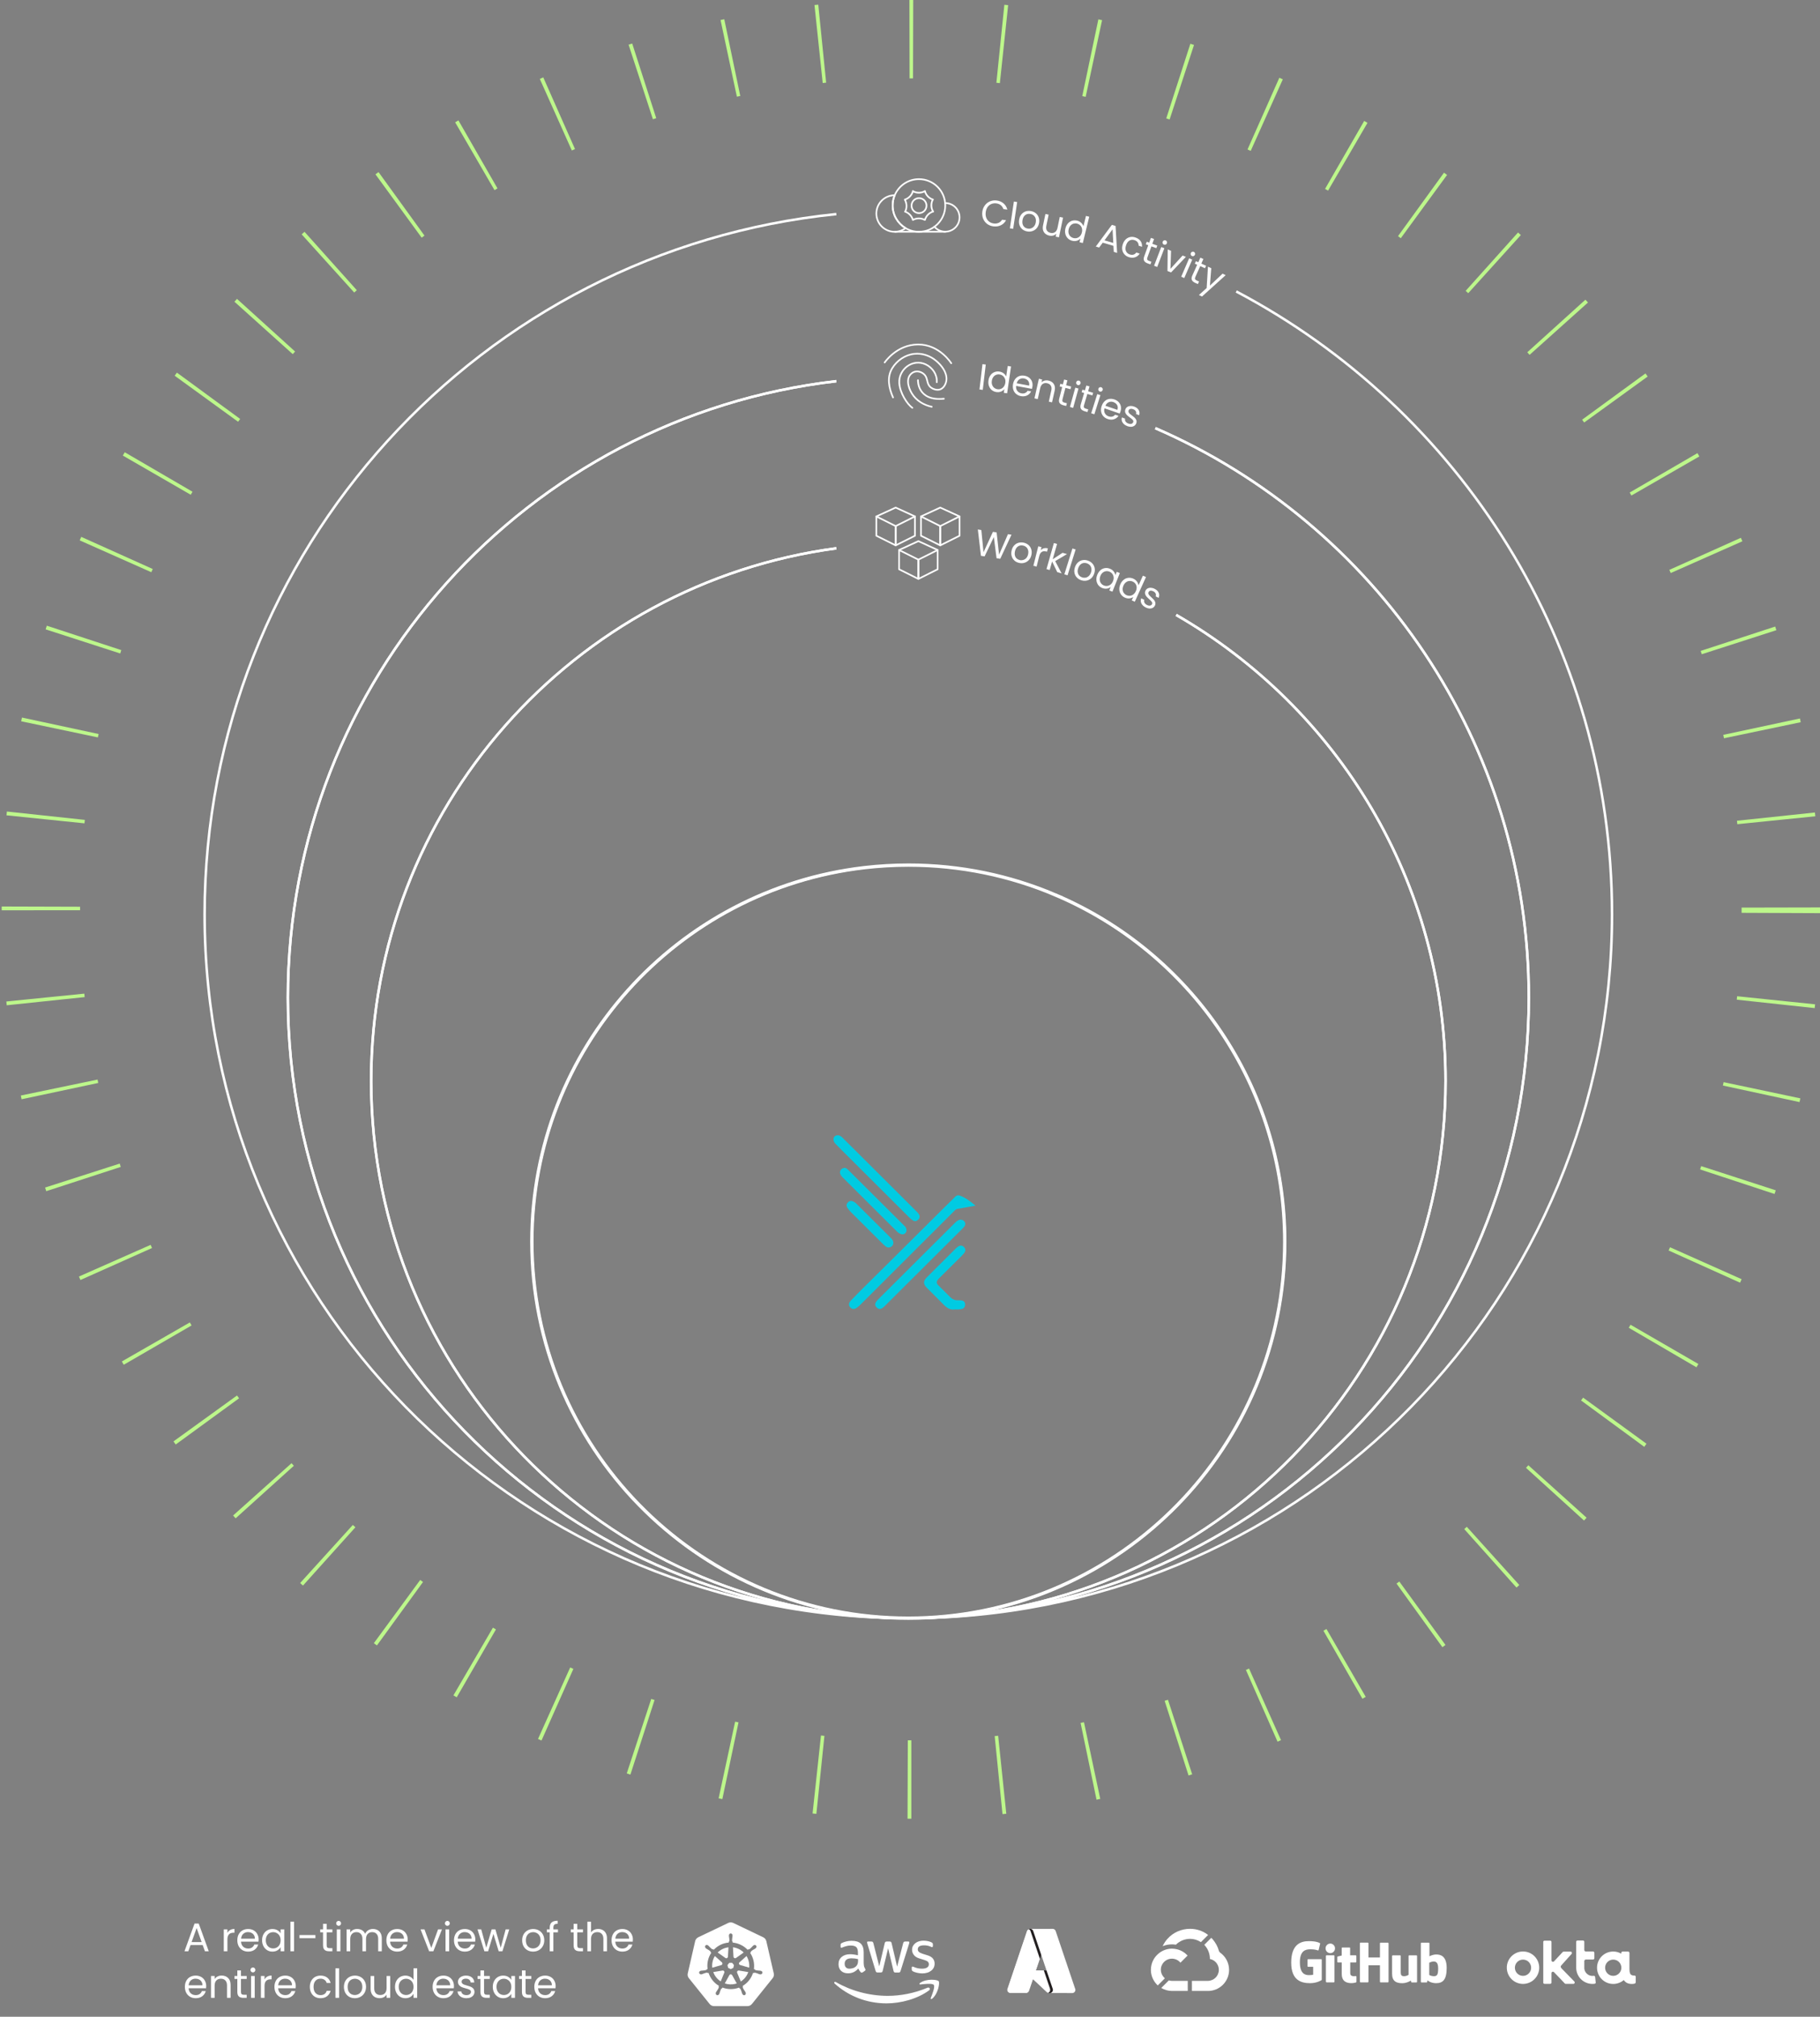 <svg width="547" height="606" viewBox="0 0 547 606" fill="none" xmlns="http://www.w3.org/2000/svg">
<rect x="0" y="0" width="547" height="606" fill="#808080" stroke="none"/>
<g clip-path="url(#clip0_442_2749)">
<path d="M397.07 588.7H393.14C393.04 588.7 392.96 588.78 392.96 588.88V590.8C392.96 590.9 393.04 590.99 393.14 590.99H394.67V593.37C394.67 593.37 394.33 593.49 393.37 593.49C392.25 593.49 390.68 593.08 390.68 589.63C390.68 586.18 392.32 585.73 393.85 585.73C395.17 585.73 395.75 585.96 396.11 586.07C396.22 586.1 396.33 585.99 396.33 585.89L396.77 584.04C396.77 583.98 396.75 583.93 396.7 583.89C396.56 583.78 395.65 583.28 393.38 583.28C390.76 583.28 388.07 584.39 388.07 589.75C388.07 595.11 391.15 595.91 393.74 595.91C395.88 595.91 397.19 594.99 397.19 594.99C397.24 594.96 397.25 594.88 397.25 594.85V588.86C397.25 588.76 397.17 588.68 397.07 588.68V588.7ZM417.31 583.93C417.31 583.83 417.23 583.74 417.13 583.74H414.92C414.82 583.74 414.74 583.82 414.74 583.92V588.19H411.29V583.92C411.29 583.82 411.21 583.73 411.11 583.73H408.9C408.8 583.73 408.71 583.81 408.71 583.91V595.48C408.71 595.58 408.79 595.67 408.9 595.67H411.11C411.21 595.67 411.29 595.59 411.29 595.48V590.53H414.74V595.48C414.74 595.58 414.82 595.67 414.92 595.67H417.14C417.24 595.67 417.32 595.59 417.33 595.48V583.91L417.31 583.93ZM401.24 585.45C401.24 584.66 400.6 584.01 399.82 584.01C399.04 584.01 398.4 584.65 398.4 585.45C398.4 586.25 399.04 586.89 399.82 586.89C400.6 586.89 401.24 586.25 401.24 585.45ZM401.08 593.06V587.72C401.08 587.62 401 587.53 400.9 587.53H398.69C398.59 587.53 398.5 587.64 398.5 587.74V595.39C398.5 595.61 398.64 595.68 398.82 595.68H400.81C401.03 595.68 401.08 595.57 401.08 595.38V593.05V593.06ZM425.71 587.55H423.52C423.42 587.55 423.34 587.63 423.34 587.73V593.4C423.34 593.4 422.78 593.81 421.99 593.81C421.2 593.81 420.99 593.45 420.99 592.68V587.73C420.99 587.63 420.91 587.55 420.81 587.55H418.58C418.48 587.55 418.4 587.63 418.39 587.73V593.05C418.39 595.35 419.67 595.92 421.44 595.92C422.89 595.92 424.06 595.12 424.06 595.12C424.06 595.12 424.11 595.54 424.14 595.59C424.17 595.64 424.23 595.69 424.3 595.69H425.72C425.82 595.69 425.91 595.6 425.9 595.5V587.73C425.9 587.63 425.82 587.55 425.72 587.55H425.71ZM431.71 587.29C430.47 587.29 429.62 587.85 429.62 587.85V583.93C429.62 583.83 429.54 583.74 429.44 583.74H427.22C427.12 583.74 427.03 583.82 427.03 583.93V595.5C427.03 595.6 427.11 595.69 427.22 595.69H428.76C428.83 595.69 428.88 595.66 428.92 595.59C428.96 595.53 429.01 595.05 429.01 595.05C429.01 595.05 429.92 595.91 431.63 595.91C433.64 595.91 434.8 594.89 434.8 591.32C434.8 587.75 432.95 587.29 431.71 587.29ZM430.84 593.81C430.08 593.78 429.56 593.44 429.56 593.44V589.78C429.56 589.78 430.07 589.47 430.69 589.41C431.48 589.34 432.24 589.58 432.24 591.46C432.24 593.45 431.9 593.84 430.83 593.81H430.84ZM407.44 587.53H405.78V585.34C405.78 585.25 405.74 585.21 405.64 585.21H403.38C403.29 585.21 403.25 585.25 403.25 585.34V587.6C403.25 587.6 402.12 587.87 402.04 587.9C401.96 587.92 401.9 588 401.91 588.08V589.5C401.91 589.6 401.99 589.69 402.1 589.69H403.26V593.11C403.26 595.65 405.04 595.9 406.25 595.9C406.8 595.9 407.46 595.72 407.57 595.68C407.64 595.65 407.68 595.59 407.68 595.51V593.95C407.68 593.85 407.6 593.77 407.5 593.77C407.41 593.77 407.16 593.81 406.9 593.81C406.09 593.81 405.81 593.43 405.81 592.94V589.69H407.47C407.57 589.69 407.65 589.61 407.65 589.51V587.73C407.65 587.63 407.57 587.54 407.47 587.54H407.45V587.53H407.44ZM259.6 589.98C259.6 590.37 259.64 590.68 259.71 590.91C259.8 591.14 259.9 591.39 260.05 591.66C260.1 591.73 260.12 591.81 260.12 591.9C260.12 592.01 260.05 592.11 259.92 592.22L259.26 592.66C259.18 592.72 259.09 592.75 258.99 592.75C258.88 592.75 258.78 592.7 258.67 592.61C258.53 592.46 258.4 592.29 258.29 592.12C258.17 591.92 258.06 591.71 257.96 591.5C257.14 592.47 256.11 592.95 254.88 592.95C254 592.95 253.3 592.7 252.78 592.2C252.26 591.7 252.01 591.03 252.01 590.19C252.01 589.3 252.33 588.57 252.96 588.03C253.59 587.49 254.45 587.21 255.53 587.21C255.89 587.21 256.25 587.24 256.64 587.3C257.03 587.35 257.43 587.44 257.85 587.53V586.76C257.85 585.97 257.68 585.41 257.36 585.08C257.02 584.76 256.46 584.6 255.65 584.6C255.29 584.6 254.91 584.64 254.52 584.74C254.14 584.83 253.76 584.95 253.39 585.1C253.22 585.17 253.1 585.21 253.03 585.24C252.98 585.26 252.92 585.27 252.86 585.27C252.71 585.27 252.64 585.16 252.64 584.95V584.43C252.64 584.26 252.66 584.14 252.71 584.07C252.79 583.98 252.89 583.9 253 583.85C253.37 583.66 253.81 583.51 254.32 583.38C254.85 583.24 255.4 583.18 255.96 583.18C257.2 583.18 258.12 583.46 258.71 584.03C259.29 584.6 259.58 585.45 259.58 586.61V590.01H259.6V589.98ZM255.35 591.56C255.69 591.56 256.05 591.49 256.43 591.37C256.81 591.24 257.16 591.01 257.42 590.7C257.59 590.5 257.71 590.28 257.78 590.03C257.85 589.78 257.89 589.47 257.89 589.12V588.68C257.25 588.52 256.6 588.44 255.94 588.44C255.24 588.44 254.72 588.58 254.38 588.86C254.04 589.14 253.86 589.54 253.86 590.07C253.86 590.56 253.99 590.93 254.25 591.18C254.5 591.45 254.87 591.57 255.35 591.57V591.56ZM263.77 592.7C263.58 592.7 263.45 592.67 263.37 592.59C263.28 592.52 263.21 592.38 263.15 592.18L260.69 584.08C260.64 583.95 260.61 583.8 260.6 583.66C260.6 583.49 260.69 583.4 260.85 583.4H261.88C262.08 583.4 262.22 583.43 262.29 583.51C262.38 583.58 262.44 583.72 262.5 583.92L264.26 590.86L265.9 583.92C265.95 583.71 266.01 583.58 266.1 583.51C266.22 583.43 266.37 583.4 266.52 583.4H267.36C267.56 583.4 267.7 583.43 267.78 583.51C267.87 583.58 267.94 583.72 267.98 583.92L269.63 590.94L271.44 583.92C271.51 583.71 271.58 583.58 271.65 583.51C271.74 583.44 271.87 583.4 272.06 583.4H273.03C273.2 583.4 273.3 583.49 273.3 583.66C273.3 583.71 273.29 583.77 273.28 583.83C273.26 583.92 273.24 584.01 273.21 584.1L270.68 592.2C270.61 592.41 270.54 592.54 270.46 592.61C270.38 592.68 270.24 592.72 270.06 592.72H269.16C268.96 592.72 268.82 592.69 268.74 592.61C268.63 592.49 268.56 592.35 268.54 592.19L266.92 585.42L265.3 592.17C265.25 592.38 265.19 592.51 265.1 592.59C265.01 592.66 264.87 592.7 264.68 592.7H263.76H263.77ZM277.24 592.98C276.7 592.98 276.15 592.91 275.62 592.79C275.1 592.66 274.69 592.53 274.41 592.37C274.24 592.28 274.13 592.17 274.09 592.08C274.05 591.99 274.03 591.89 274.02 591.79V591.25C274.02 591.03 274.11 590.93 274.26 590.93C274.33 590.93 274.39 590.94 274.45 590.96C274.52 590.98 274.61 591.03 274.71 591.07C275.07 591.23 275.45 591.35 275.86 591.43C276.28 591.52 276.69 591.56 277.1 591.56C277.76 591.56 278.27 591.45 278.63 591.22C278.98 591.01 279.18 590.63 279.17 590.23C279.17 589.96 279.08 589.69 278.89 589.49C278.7 589.29 278.35 589.11 277.83 588.95L276.31 588.48C275.54 588.24 274.98 587.89 274.64 587.41C274.3 586.97 274.12 586.44 274.12 585.89C274.12 585.45 274.21 585.06 274.4 584.72C274.59 584.38 274.84 584.09 275.15 583.86C275.47 583.62 275.82 583.44 276.24 583.32C276.67 583.2 277.12 583.14 277.56 583.14C277.79 583.14 278.03 583.15 278.26 583.18C278.5 583.21 278.72 583.25 278.94 583.29C279.15 583.34 279.35 583.4 279.53 583.46C279.72 583.52 279.87 583.59 279.97 583.65C280.09 583.71 280.2 583.8 280.29 583.91C280.36 584 280.38 584.11 280.38 584.25V584.74C280.38 584.96 280.29 585.08 280.14 585.08C280 585.07 279.87 585.02 279.74 584.95C279.11 584.67 278.42 584.53 277.73 584.54C277.13 584.54 276.66 584.63 276.33 584.83C276.01 585.03 275.84 585.33 275.84 585.76C275.84 586.05 275.95 586.3 276.16 586.5C276.37 586.7 276.76 586.9 277.31 587.08L278.8 587.55C279.56 587.79 280.1 588.13 280.42 588.56C280.74 588.99 280.9 589.48 280.9 590.03C280.9 590.48 280.81 590.89 280.63 591.25C280.44 591.61 280.19 591.92 279.86 592.17C279.51 592.44 279.12 592.64 278.69 592.76C278.21 592.91 277.7 592.98 277.19 592.98H277.24Z" fill="white"/>
<path d="M279.22 598.08C275.77 600.63 270.76 601.98 266.45 601.98C260.41 601.98 254.97 599.75 250.86 596.04C250.54 595.75 250.83 595.34 251.22 595.58C255.67 598.16 261.15 599.72 266.82 599.72C270.65 599.72 274.85 598.93 278.72 597.29C279.3 597.02 279.79 597.67 279.22 598.08ZM280.66 596.44C280.22 595.87 277.75 596.17 276.62 596.3C276.28 596.34 276.23 596.05 276.53 595.83C278.5 594.45 281.74 594.84 282.12 595.31C282.5 595.78 282.01 599.02 280.17 600.57C279.89 600.81 279.61 600.68 279.74 600.37C280.16 599.33 281.09 596.99 280.65 596.44H280.66Z" fill="white"/>
<path d="M217.02 590.31C217.18 590.11 217.15 589.82 216.96 589.65L214.85 587.75C214.21 588.8 213.93 590.04 214.07 591.27L216.78 590.48C216.88 590.45 216.96 590.39 217.03 590.31H217.02Z" fill="white"/>
<path d="M217.249 592.11H217.159L214.369 592.58C214.789 593.74 215.579 594.72 216.609 595.39L217.679 592.78C217.699 592.71 217.719 592.65 217.719 592.59C217.719 592.33 217.519 592.11 217.249 592.1V592.11Z" fill="white"/>
<path d="M218.289 588.43C218.549 588.43 218.759 588.22 218.769 587.97H218.779L218.939 585.14C217.709 585.28 216.569 585.83 215.689 586.69L218.009 588.33C218.089 588.39 218.189 588.42 218.289 588.42V588.43Z" fill="white"/>
<path d="M218.841 591.31L219.621 591.69L220.401 591.31L220.591 590.47L220.051 589.8H219.191L218.641 590.47L218.841 591.31Z" fill="white"/>
<path d="M220.539 588.21C220.689 588.43 220.999 588.49 221.219 588.33L223.519 586.69C222.639 585.83 221.509 585.28 220.289 585.13L220.449 587.96C220.449 588.05 220.479 588.13 220.539 588.21Z" fill="white"/>
<path d="M232.55 592.96L230.32 583.28C230.2 582.77 229.86 582.35 229.39 582.12L220.37 577.81C220.11 577.69 219.82 577.63 219.54 577.64C219.31 577.66 219.09 577.71 218.88 577.81L209.86 582.12C209.39 582.35 209.05 582.77 208.93 583.28L206.71 592.96C206.6 593.41 206.69 593.89 206.94 594.27L207.04 594.41L213.28 602.17C213.6 602.57 214.1 602.81 214.63 602.81H224.64C225.16 602.81 225.66 602.57 225.99 602.17L232.23 594.4C232.55 594 232.68 593.46 232.56 592.95L232.55 592.96ZM229.12 592.86C229.05 593.15 228.74 593.32 228.43 593.26H228.41C228.41 593.26 228.31 593.24 228.27 593.23C228.08 593.18 227.95 593.11 227.79 593.04C227.43 592.91 227.14 592.8 226.85 592.76C226.71 592.75 226.63 592.82 226.55 592.87C226.51 592.87 226.39 592.84 226.32 592.83C225.8 594.47 224.69 595.86 223.21 596.74C223.24 596.8 223.28 596.93 223.3 596.96C223.27 597.05 223.21 597.14 223.26 597.28C223.37 597.55 223.53 597.82 223.74 598.13C223.84 598.27 223.94 598.39 224.03 598.56C224.06 598.6 224.08 598.67 224.1 598.71C224.24 599.01 224.13 599.35 223.87 599.48C223.6 599.61 223.27 599.48 223.12 599.17L223.05 599.03C222.97 598.85 222.95 598.71 222.89 598.53C222.76 598.17 222.67 597.87 222.52 597.62C222.43 597.5 222.34 597.49 222.24 597.45L222.13 597.24C220.52 597.85 218.75 597.85 217.15 597.23L217.03 597.45C216.94 597.48 216.85 597.5 216.8 597.56C216.6 597.79 216.53 598.17 216.38 598.53C216.32 598.7 216.3 598.85 216.22 599.03C216.2 599.07 216.17 599.13 216.15 599.17C216.01 599.47 215.67 599.61 215.4 599.47C215.13 599.34 215.03 599 215.17 598.7C215.19 598.65 215.22 598.59 215.24 598.56C215.33 598.39 215.43 598.28 215.53 598.13C215.73 597.81 215.91 597.52 216.02 597.25C216.05 597.16 216.01 597.04 215.97 596.95L216.07 596.71C214.59 595.84 213.49 594.46 212.96 592.82L212.72 592.86C212.65 592.82 212.53 592.74 212.41 592.75C212.13 592.79 211.83 592.9 211.47 593.03C211.3 593.1 211.17 593.17 210.99 593.22C210.94 593.23 210.9 593.25 210.85 593.25H210.83C210.51 593.32 210.2 593.14 210.13 592.85C210.06 592.57 210.27 592.27 210.59 592.19C210.59 592.19 210.69 592.16 210.73 592.16C210.92 592.12 211.07 592.13 211.25 592.12C211.63 592.08 211.94 592.05 212.22 591.96C212.31 591.93 212.39 591.81 212.45 591.73L212.67 591.66C212.42 589.96 212.81 588.22 213.77 586.79L213.6 586.64C213.6 586.57 213.58 586.42 213.49 586.33C213.28 586.13 213.01 585.96 212.69 585.77C212.53 585.68 212.39 585.62 212.24 585.5L212.13 585.41C211.87 585.2 211.81 584.85 212 584.62C212.11 584.49 212.26 584.42 212.43 584.43C212.57 584.43 212.7 584.48 212.81 584.57L212.93 584.66C213.07 584.79 213.17 584.9 213.29 585.04C213.51 585.28 213.76 585.5 214.02 585.7C214.15 585.77 214.24 585.75 214.34 585.73C214.4 585.78 214.47 585.83 214.53 585.87C215.48 584.86 216.71 584.16 218.06 583.86C218.38 583.78 218.71 583.73 219.03 583.71V583.49C219.13 583.42 219.19 583.32 219.21 583.21C219.24 582.92 219.2 582.61 219.15 582.23C219.12 582.05 219.08 581.91 219.08 581.71V581.56C219.08 581.23 219.33 580.96 219.62 580.96C219.92 580.96 220.16 581.23 220.16 581.56V581.71C220.16 581.9 220.11 582.05 220.09 582.23C220.04 582.61 220 582.92 220.03 583.21C220.06 583.35 220.14 583.42 220.21 583.48C220.21 583.51 220.22 583.65 220.22 583.72C221.93 583.88 223.52 584.65 224.7 585.89L224.91 585.74C224.98 585.74 225.13 585.77 225.23 585.71C225.47 585.55 225.69 585.33 225.96 585.05C226.09 584.92 226.17 584.8 226.32 584.67C226.35 584.64 226.4 584.6 226.44 584.58C226.71 584.37 227.06 584.39 227.25 584.63C227.44 584.86 227.38 585.22 227.12 585.42C227.08 585.45 227.03 585.49 227 585.51C226.85 585.63 226.7 585.68 226.55 585.77C226.23 585.97 225.96 586.13 225.75 586.33C225.65 586.44 225.66 586.54 225.65 586.64C225.62 586.67 225.51 586.76 225.46 586.81C226.42 588.24 226.82 589.97 226.59 591.67L226.81 591.74C226.85 591.79 226.93 591.93 227.04 591.97C227.32 592.06 227.63 592.09 228.01 592.13C228.19 592.14 228.34 592.13 228.53 592.17C228.58 592.18 228.64 592.2 228.69 592.21C229.01 592.28 229.21 592.57 229.15 592.87L229.12 592.86Z" fill="white"/>
<path d="M224.369 587.75L222.259 589.64C222.189 589.7 222.139 589.78 222.109 589.87C222.039 590.12 222.189 590.38 222.439 590.45L225.169 591.25C225.229 590.66 225.189 590.05 225.049 589.44C224.909 588.82 224.669 588.25 224.359 587.74L224.369 587.75Z" fill="white"/>
<path d="M220.04 593.51C219.99 593.42 219.92 593.35 219.83 593.3C219.76 593.27 219.69 593.25 219.61 593.25C219.44 593.25 219.29 593.35 219.21 593.5L217.84 595.98C218.82 596.32 219.87 596.37 220.88 596.14C221.07 596.1 221.25 596.05 221.43 595.99L220.05 593.51H220.04Z" fill="white"/>
<path d="M221.97 592.11C221.92 592.11 221.86 592.13 221.81 592.15C221.56 592.25 221.45 592.54 221.55 592.78L222.64 595.41C223.69 594.75 224.48 593.75 224.89 592.58L222.08 592.11C222.08 592.11 222.01 592.11 221.97 592.11Z" fill="white"/>
<path d="M309.539 579.58H315.599L309.299 598.22C309.169 598.61 308.799 598.87 308.389 598.88H303.669C303.139 598.88 302.709 598.45 302.699 597.92C302.699 597.81 302.719 597.7 302.749 597.6L308.609 580.23C308.739 579.84 309.109 579.58 309.519 579.57L309.539 579.58Z" fill="#231F20"/>
<path d="M318.349 592.09H308.739C308.499 592.09 308.299 592.29 308.289 592.53C308.289 592.65 308.339 592.77 308.429 592.86L314.609 598.63C314.789 598.8 315.029 598.89 315.269 598.89H320.709L318.349 592.09Z" fill="#231F20"/>
<path d="M315.59 597.61L313.72 592.08H311.38L312.55 588.63L309.72 580.24C309.63 579.97 309.42 579.77 309.17 579.67C308.91 579.78 308.7 579.98 308.61 580.26L302.76 597.6C302.58 598.1 302.84 598.65 303.34 598.83C303.44 598.87 303.56 598.89 303.67 598.89H308.51C308.88 598.82 309.18 598.57 309.3 598.22L310.47 594.78L314.64 598.67C314.74 598.75 314.86 598.81 314.98 598.84C315.48 598.67 315.75 598.12 315.58 597.62L315.59 597.61Z" fill="white"/>
<path d="M323.141 597.61L317.281 580.24C317.151 579.85 316.781 579.59 316.371 579.58H315.631H309.551H309.621C310.031 579.58 310.401 579.84 310.531 580.24L312.961 587.45L314.531 592.09L316.401 597.62C316.571 598.13 316.301 598.67 315.791 598.84C315.701 598.87 315.611 598.88 315.521 598.89C315.511 598.89 315.491 598.89 315.481 598.89H322.241C322.771 598.89 323.201 598.47 323.211 597.93C323.211 597.82 323.191 597.71 323.161 597.61H323.141Z" fill="white"/>
<path d="M457.739 586.39C455.049 586.39 452.869 588.56 452.869 591.25C452.869 593.95 455.049 596.13 457.739 596.13C460.429 596.13 462.609 593.96 462.609 591.27C462.609 588.57 460.439 586.39 457.749 586.39H457.739ZM457.739 593.71C456.389 593.71 455.299 592.62 455.299 591.27C455.299 589.92 456.389 588.83 457.739 588.83C459.089 588.83 460.179 589.92 460.179 591.27C460.179 592.62 459.089 593.71 457.739 593.71ZM466.299 592.9C466.299 592.51 466.759 592.33 467.039 592.6C468.259 593.84 470.279 595.97 470.279 595.98C470.309 596.01 470.339 596.06 470.449 596.1C470.499 596.12 470.579 596.12 470.659 596.12H472.859C473.259 596.12 473.379 595.66 473.189 595.43L469.549 591.7L469.359 591.51C468.939 591.01 468.989 590.82 469.469 590.32L472.359 587.1C472.549 586.87 472.429 586.43 472.019 586.43H470.029C469.969 586.43 469.899 586.43 469.839 586.45C469.719 586.49 469.669 586.53 469.649 586.57C469.649 586.57 468.039 588.3 467.059 589.36C466.899 589.54 466.619 589.55 466.439 589.38C466.349 589.3 466.299 589.18 466.299 589.06V583.53C466.299 583.25 466.069 583.14 465.879 583.14H464.249C463.969 583.14 463.829 583.33 463.829 583.49V595.75C463.829 596.03 464.059 596.11 464.249 596.11H465.879C466.129 596.11 466.299 595.93 466.299 595.74V592.92V592.91V592.9ZM479.589 595.67L479.419 594.04C479.399 593.83 479.209 593.68 478.999 593.7C478.989 593.7 478.979 593.7 478.959 593.7C477.629 593.9 476.379 592.99 476.179 591.65C476.169 591.57 476.159 591.5 476.159 591.42V589.29C476.159 589.04 476.349 588.82 476.609 588.81C476.609 588.81 476.609 588.81 476.619 588.81H478.799C479.019 588.81 479.189 588.62 479.189 588.39V586.85C479.189 586.55 478.999 586.39 478.819 586.39H476.619C476.369 586.39 476.159 586.2 476.159 585.95V583.48C476.159 583.26 475.969 583.09 475.759 583.09C475.759 583.09 475.759 583.09 475.749 583.09H474.129C473.919 583.09 473.729 583.22 473.729 583.47V591.4C473.799 594.08 476.039 596.2 478.719 596.13C478.899 596.13 479.069 596.11 479.249 596.09C479.469 596.07 479.629 595.89 479.609 595.67V595.65V595.66L479.589 595.67ZM491.319 593.63C489.939 593.63 489.729 593.13 489.729 591.29V586.83C489.729 586.68 489.609 586.41 489.309 586.41H487.679C487.449 586.41 487.259 586.6 487.259 586.83V587.04C486.529 586.62 485.699 586.4 484.859 586.4C482.169 586.4 479.989 588.57 479.989 591.26C479.989 593.96 482.159 596.14 484.849 596.14C486.009 596.14 487.139 595.73 488.029 594.97C488.489 595.66 489.219 596.14 490.369 596.14C490.559 596.14 491.609 596.18 491.609 595.68V593.95C491.609 593.8 491.489 593.64 491.329 593.64L491.319 593.63ZM484.859 593.71C483.509 593.71 482.419 592.62 482.419 591.27C482.419 589.92 483.509 588.83 484.859 588.83C486.209 588.83 487.299 589.92 487.299 591.27C487.299 592.62 486.199 593.7 484.859 593.71Z" fill="white"/>
<path d="M363.1 581.42C361.51 580.19 359.6 579.58 357.67 579.58C355.14 579.58 352.61 580.62 350.82 582.65C350.26 583.3 349.8 584.02 349.43 584.79C350.29 584.45 351.23 584.25 352.21 584.25C352.22 584.25 352.23 584.25 352.25 584.25C352.64 584.25 353.02 584.29 353.41 584.35C354.58 583.2 356.13 582.59 357.68 582.59C358.81 582.59 359.94 582.93 360.94 583.58L363.11 581.41L363.1 581.42Z" fill="white"/>
<path d="M366.62 586.63C366.62 586.63 366.6 586.61 366.59 586.6C366.54 586.56 366.49 586.51 366.45 586.45C366.45 586.44 366.44 586.42 366.43 586.41C366.4 586.36 366.37 586.32 366.36 586.26C366 584.92 365.32 583.7 364.42 582.66C364.3 582.53 364.17 582.41 364.05 582.28L361.95 584.38C361.95 584.38 361.98 584.42 362 584.44C362.1 584.55 362.2 584.66 362.29 584.78C362.29 584.78 362.29 584.79 362.3 584.8C363.15 585.86 363.63 587.19 363.63 588.57V588.64C365.16 588.94 366.32 590.28 366.32 591.91C366.32 592.83 365.94 593.67 365.34 594.26C364.74 594.85 363.9 595.22 362.98 595.22H358.23V598.25H363.06C366.53 598.25 369.36 595.46 369.4 591.98V591.92C369.4 589.81 368.35 587.83 366.6 586.65L366.62 586.63Z" fill="white"/>
<path d="M352.22 595.22H352.21C351.9 595.22 351.59 595.16 351.29 595.07L349.01 597.35C349.98 597.92 351.09 598.25 352.23 598.25H356.98V595.22H352.23H352.22Z" fill="white"/>
<path d="M349.83 594.18C349.23 593.56 348.89 592.73 348.89 591.88C348.89 591.42 348.98 590.96 349.18 590.52C349.74 589.28 350.95 588.55 352.22 588.55C352.68 588.55 353.14 588.65 353.59 588.84C354.06 589.05 354.46 589.37 354.78 589.76L356.93 587.61C356.09 586.7 355.02 586.05 353.83 585.75C353.32 585.62 352.78 585.54 352.24 585.54H352.21C352.21 585.54 352.2 585.54 352.19 585.54C350.8 585.55 349.52 586.02 348.48 586.79C346.91 587.95 345.9 589.8 345.9 591.9V591.92V591.94C345.9 593.59 346.57 595.16 347.7 596.33C347.78 596.42 347.87 596.5 347.96 596.59L350.1 594.45C350 594.37 349.91 594.28 349.83 594.19V594.18Z" fill="white"/>
<path d="M60.917 584.46H57.269L56.597 586.32H55.445L58.469 578.004H59.729L62.741 586.32H61.589L60.917 584.46ZM60.605 583.572L59.093 579.348L57.581 583.572H60.605ZM68.35 580.812C68.542 580.436 68.814 580.144 69.166 579.936C69.526 579.728 69.962 579.624 70.474 579.624V580.752H70.186C68.962 580.752 68.35 581.416 68.35 582.744V586.32H67.258V579.744H68.35V580.812ZM77.734 582.78C77.734 582.988 77.722 583.208 77.698 583.44H72.442C72.483 584.088 72.703 584.596 73.103 584.964C73.51 585.324 74.002 585.504 74.579 585.504C75.05 585.504 75.442 585.396 75.754 585.18C76.075 584.956 76.299 584.66 76.427 584.292H77.603C77.427 584.924 77.075 585.44 76.546 585.84C76.019 586.232 75.362 586.428 74.579 586.428C73.954 586.428 73.394 586.288 72.898 586.008C72.41 585.728 72.026 585.332 71.746 584.82C71.466 584.3 71.326 583.7 71.326 583.02C71.326 582.34 71.463 581.744 71.734 581.232C72.007 580.72 72.386 580.328 72.874 580.056C73.371 579.776 73.939 579.636 74.579 579.636C75.203 579.636 75.754 579.772 76.234 580.044C76.715 580.316 77.082 580.692 77.338 581.172C77.603 581.644 77.734 582.18 77.734 582.78ZM76.606 582.552C76.606 582.136 76.514 581.78 76.331 581.484C76.147 581.18 75.894 580.952 75.575 580.8C75.263 580.64 74.915 580.56 74.531 580.56C73.978 580.56 73.507 580.736 73.115 581.088C72.731 581.44 72.51 581.928 72.454 582.552H76.606ZM78.768 583.008C78.768 582.336 78.904 581.748 79.176 581.244C79.448 580.732 79.82 580.336 80.292 580.056C80.772 579.776 81.304 579.636 81.888 579.636C82.464 579.636 82.964 579.76 83.388 580.008C83.812 580.256 84.128 580.568 84.336 580.944V579.744H85.44V586.32H84.336V585.096C84.12 585.48 83.796 585.8 83.364 586.056C82.94 586.304 82.444 586.428 81.876 586.428C81.292 586.428 80.764 586.284 80.292 585.996C79.82 585.708 79.448 585.304 79.176 584.784C78.904 584.264 78.768 583.672 78.768 583.008ZM84.336 583.02C84.336 582.524 84.236 582.092 84.036 581.724C83.836 581.356 83.564 581.076 83.22 580.884C82.884 580.684 82.512 580.584 82.104 580.584C81.696 580.584 81.324 580.68 80.988 580.872C80.652 581.064 80.384 581.344 80.184 581.712C79.984 582.08 79.884 582.512 79.884 583.008C79.884 583.512 79.984 583.952 80.184 584.328C80.384 584.696 80.652 584.98 80.988 585.18C81.324 585.372 81.696 585.468 82.104 585.468C82.512 585.468 82.884 585.372 83.22 585.18C83.564 584.98 83.836 584.696 84.036 584.328C84.236 583.952 84.336 583.516 84.336 583.02ZM88.377 577.44V586.32H87.285V577.44H88.377ZM94.799 581.46V582.384H90.01V581.46H94.799ZM98.18 580.644V584.52C98.18 584.84 98.248 585.068 98.384 585.204C98.52 585.332 98.756 585.396 99.092 585.396H99.896V586.32H98.912C98.304 586.32 97.848 586.18 97.544 585.9C97.24 585.62 97.088 585.16 97.088 584.52V580.644H96.236V579.744H97.088V578.088H98.18V579.744H99.896V580.644H98.18ZM101.783 578.676C101.575 578.676 101.399 578.604 101.255 578.46C101.111 578.316 101.039 578.14 101.039 577.932C101.039 577.724 101.111 577.548 101.255 577.404C101.399 577.26 101.575 577.188 101.783 577.188C101.983 577.188 102.151 577.26 102.287 577.404C102.431 577.548 102.503 577.724 102.503 577.932C102.503 578.14 102.431 578.316 102.287 578.46C102.151 578.604 101.983 578.676 101.783 578.676ZM102.311 579.744V586.32H101.219V579.744H102.311ZM112.08 579.624C112.592 579.624 113.048 579.732 113.448 579.948C113.848 580.156 114.164 580.472 114.396 580.896C114.628 581.32 114.744 581.836 114.744 582.444V586.32H113.664V582.6C113.664 581.944 113.5 581.444 113.172 581.1C112.852 580.748 112.416 580.572 111.864 580.572C111.296 580.572 110.844 580.756 110.508 581.124C110.172 581.484 110.004 582.008 110.004 582.696V586.32H108.924V582.6C108.924 581.944 108.76 581.444 108.432 581.1C108.112 580.748 107.676 580.572 107.124 580.572C106.556 580.572 106.104 580.756 105.768 581.124C105.432 581.484 105.264 582.008 105.264 582.696V586.32H104.172V579.744H105.264V580.692C105.48 580.348 105.768 580.084 106.128 579.9C106.496 579.716 106.9 579.624 107.34 579.624C107.892 579.624 108.38 579.748 108.804 579.996C109.228 580.244 109.544 580.608 109.752 581.088C109.936 580.624 110.24 580.264 110.664 580.008C111.088 579.752 111.56 579.624 112.08 579.624ZM122.535 582.78C122.535 582.988 122.523 583.208 122.499 583.44H117.243C117.283 584.088 117.503 584.596 117.903 584.964C118.311 585.324 118.803 585.504 119.379 585.504C119.851 585.504 120.243 585.396 120.555 585.18C120.875 584.956 121.099 584.66 121.227 584.292H122.403C122.227 584.924 121.875 585.44 121.347 585.84C120.819 586.232 120.163 586.428 119.379 586.428C118.755 586.428 118.195 586.288 117.699 586.008C117.211 585.728 116.827 585.332 116.547 584.82C116.267 584.3 116.127 583.7 116.127 583.02C116.127 582.34 116.263 581.744 116.535 581.232C116.807 580.72 117.187 580.328 117.675 580.056C118.171 579.776 118.739 579.636 119.379 579.636C120.003 579.636 120.555 579.772 121.035 580.044C121.515 580.316 121.883 580.692 122.139 581.172C122.403 581.644 122.535 582.18 122.535 582.78ZM121.407 582.552C121.407 582.136 121.315 581.78 121.131 581.484C120.947 581.18 120.695 580.952 120.375 580.8C120.063 580.64 119.715 580.56 119.331 580.56C118.779 580.56 118.307 580.736 117.915 581.088C117.531 581.44 117.311 581.928 117.255 582.552H121.407ZM129.624 585.312L131.664 579.744H132.828L130.248 586.32H128.976L126.396 579.744H127.572L129.624 585.312ZM134.467 578.676C134.259 578.676 134.083 578.604 133.939 578.46C133.795 578.316 133.723 578.14 133.723 577.932C133.723 577.724 133.795 577.548 133.939 577.404C134.083 577.26 134.259 577.188 134.467 577.188C134.667 577.188 134.835 577.26 134.971 577.404C135.115 577.548 135.187 577.724 135.187 577.932C135.187 578.14 135.115 578.316 134.971 578.46C134.835 578.604 134.667 578.676 134.467 578.676ZM134.995 579.744V586.32H133.903V579.744H134.995ZM142.856 582.78C142.856 582.988 142.844 583.208 142.82 583.44H137.564C137.604 584.088 137.824 584.596 138.224 584.964C138.632 585.324 139.124 585.504 139.7 585.504C140.172 585.504 140.564 585.396 140.876 585.18C141.196 584.956 141.42 584.66 141.548 584.292H142.724C142.548 584.924 142.196 585.44 141.668 585.84C141.14 586.232 140.484 586.428 139.7 586.428C139.076 586.428 138.516 586.288 138.02 586.008C137.532 585.728 137.148 585.332 136.868 584.82C136.588 584.3 136.448 583.7 136.448 583.02C136.448 582.34 136.584 581.744 136.856 581.232C137.128 580.72 137.508 580.328 137.996 580.056C138.492 579.776 139.06 579.636 139.7 579.636C140.324 579.636 140.876 579.772 141.356 580.044C141.836 580.316 142.204 580.692 142.46 581.172C142.724 581.644 142.856 582.18 142.856 582.78ZM141.728 582.552C141.728 582.136 141.636 581.78 141.452 581.484C141.268 581.18 141.016 580.952 140.696 580.8C140.384 580.64 140.036 580.56 139.652 580.56C139.1 580.56 138.628 580.736 138.236 581.088C137.852 581.44 137.632 581.928 137.576 582.552H141.728ZM153.057 579.744L151.005 586.32H149.877L148.293 581.1L146.709 586.32H145.581L143.517 579.744H144.633L146.145 585.264L147.777 579.744H148.893L150.489 585.276L151.977 579.744H153.057ZM160.208 586.428C159.592 586.428 159.032 586.288 158.528 586.008C158.032 585.728 157.64 585.332 157.352 584.82C157.072 584.3 156.932 583.7 156.932 583.02C156.932 582.348 157.076 581.756 157.364 581.244C157.66 580.724 158.06 580.328 158.564 580.056C159.068 579.776 159.632 579.636 160.256 579.636C160.88 579.636 161.444 579.776 161.948 580.056C162.452 580.328 162.848 580.72 163.136 581.232C163.432 581.744 163.58 582.34 163.58 583.02C163.58 583.7 163.428 584.3 163.124 584.82C162.828 585.332 162.424 585.728 161.912 586.008C161.4 586.288 160.832 586.428 160.208 586.428ZM160.208 585.468C160.6 585.468 160.968 585.376 161.312 585.192C161.656 585.008 161.932 584.732 162.14 584.364C162.356 583.996 162.464 583.548 162.464 583.02C162.464 582.492 162.36 582.044 162.152 581.676C161.944 581.308 161.672 581.036 161.336 580.86C161 580.676 160.636 580.584 160.244 580.584C159.844 580.584 159.476 580.676 159.14 580.86C158.812 581.036 158.548 581.308 158.348 581.676C158.148 582.044 158.048 582.492 158.048 583.02C158.048 583.556 158.144 584.008 158.336 584.376C158.536 584.744 158.8 585.02 159.128 585.204C159.456 585.38 159.816 585.468 160.208 585.468ZM167.692 580.644H166.312V586.32H165.22V580.644H164.368V579.744H165.22V579.276C165.22 578.54 165.408 578.004 165.784 577.668C166.168 577.324 166.78 577.152 167.62 577.152V578.064C167.14 578.064 166.8 578.16 166.6 578.352C166.408 578.536 166.312 578.844 166.312 579.276V579.744H167.692V580.644ZM173.496 580.644V584.52C173.496 584.84 173.564 585.068 173.7 585.204C173.836 585.332 174.072 585.396 174.408 585.396H175.212V586.32H174.228C173.62 586.32 173.164 586.18 172.86 585.9C172.556 585.62 172.404 585.16 172.404 584.52V580.644H171.552V579.744H172.404V578.088H173.496V579.744H175.212V580.644H173.496ZM179.799 579.624C180.295 579.624 180.743 579.732 181.143 579.948C181.543 580.156 181.855 580.472 182.079 580.896C182.311 581.32 182.427 581.836 182.427 582.444V586.32H181.347V582.6C181.347 581.944 181.183 581.444 180.855 581.1C180.527 580.748 180.079 580.572 179.511 580.572C178.935 580.572 178.475 580.752 178.131 581.112C177.795 581.472 177.627 581.996 177.627 582.684V586.32H176.535V577.44H177.627V580.68C177.843 580.344 178.139 580.084 178.515 579.9C178.899 579.716 179.327 579.624 179.799 579.624ZM190.211 582.78C190.211 582.988 190.199 583.208 190.175 583.44H184.919C184.959 584.088 185.179 584.596 185.579 584.964C185.987 585.324 186.479 585.504 187.055 585.504C187.527 585.504 187.919 585.396 188.231 585.18C188.551 584.956 188.775 584.66 188.903 584.292H190.079C189.903 584.924 189.551 585.44 189.023 585.84C188.495 586.232 187.839 586.428 187.055 586.428C186.431 586.428 185.871 586.288 185.375 586.008C184.887 585.728 184.503 585.332 184.223 584.82C183.943 584.3 183.803 583.7 183.803 583.02C183.803 582.34 183.939 581.744 184.211 581.232C184.483 580.72 184.863 580.328 185.351 580.056C185.847 579.776 186.415 579.636 187.055 579.636C187.679 579.636 188.231 579.772 188.711 580.044C189.191 580.316 189.559 580.692 189.815 581.172C190.079 581.644 190.211 582.18 190.211 582.78ZM189.083 582.552C189.083 582.136 188.991 581.78 188.807 581.484C188.623 581.18 188.371 580.952 188.051 580.8C187.739 580.64 187.391 580.56 187.007 580.56C186.455 580.56 185.983 580.736 185.591 581.088C185.207 581.44 184.987 581.928 184.931 582.552H189.083Z" fill="white"/>
<path d="M61.973 596.78C61.973 596.988 61.961 597.208 61.937 597.44H56.681C56.721 598.088 56.941 598.596 57.341 598.964C57.749 599.324 58.241 599.504 58.817 599.504C59.289 599.504 59.681 599.396 59.993 599.18C60.313 598.956 60.537 598.66 60.665 598.292H61.841C61.665 598.924 61.313 599.44 60.785 599.84C60.257 600.232 59.601 600.428 58.817 600.428C58.193 600.428 57.633 600.288 57.137 600.008C56.649 599.728 56.265 599.332 55.985 598.82C55.705 598.3 55.565 597.7 55.565 597.02C55.565 596.34 55.701 595.744 55.973 595.232C56.245 594.72 56.625 594.328 57.113 594.056C57.609 593.776 58.177 593.636 58.817 593.636C59.441 593.636 59.993 593.772 60.473 594.044C60.953 594.316 61.321 594.692 61.577 595.172C61.841 595.644 61.973 596.18 61.973 596.78ZM60.845 596.552C60.845 596.136 60.753 595.78 60.569 595.484C60.385 595.18 60.133 594.952 59.813 594.8C59.501 594.64 59.153 594.56 58.769 594.56C58.217 594.56 57.745 594.736 57.353 595.088C56.969 595.44 56.749 595.928 56.693 596.552H60.845ZM66.618 593.624C67.418 593.624 68.066 593.868 68.562 594.356C69.058 594.836 69.306 595.532 69.306 596.444V600.32H68.226V596.6C68.226 595.944 68.062 595.444 67.734 595.1C67.406 594.748 66.958 594.572 66.39 594.572C65.814 594.572 65.354 594.752 65.01 595.112C64.674 595.472 64.506 595.996 64.506 596.684V600.32H63.414V593.744H64.506V594.68C64.722 594.344 65.014 594.084 65.382 593.9C65.758 593.716 66.17 593.624 66.618 593.624ZM72.422 594.644V598.52C72.422 598.84 72.49 599.068 72.626 599.204C72.762 599.332 72.998 599.396 73.334 599.396H74.138V600.32H73.154C72.546 600.32 72.09 600.18 71.786 599.9C71.482 599.62 71.33 599.16 71.33 598.52V594.644H70.478V593.744H71.33V592.088H72.422V593.744H74.138V594.644H72.422ZM76.025 592.676C75.817 592.676 75.641 592.604 75.497 592.46C75.353 592.316 75.281 592.14 75.281 591.932C75.281 591.724 75.353 591.548 75.497 591.404C75.641 591.26 75.817 591.188 76.025 591.188C76.225 591.188 76.393 591.26 76.529 591.404C76.673 591.548 76.745 591.724 76.745 591.932C76.745 592.14 76.673 592.316 76.529 592.46C76.393 592.604 76.225 592.676 76.025 592.676ZM76.553 593.744V600.32H75.461V593.744H76.553ZM79.506 594.812C79.698 594.436 79.97 594.144 80.322 593.936C80.682 593.728 81.118 593.624 81.63 593.624V594.752H81.342C80.118 594.752 79.506 595.416 79.506 596.744V600.32H78.414V593.744H79.506V594.812ZM88.891 596.78C88.891 596.988 88.879 597.208 88.855 597.44H83.599C83.639 598.088 83.859 598.596 84.259 598.964C84.667 599.324 85.159 599.504 85.735 599.504C86.207 599.504 86.599 599.396 86.911 599.18C87.231 598.956 87.455 598.66 87.583 598.292H88.759C88.583 598.924 88.231 599.44 87.703 599.84C87.175 600.232 86.519 600.428 85.735 600.428C85.111 600.428 84.551 600.288 84.055 600.008C83.567 599.728 83.183 599.332 82.903 598.82C82.623 598.3 82.483 597.7 82.483 597.02C82.483 596.34 82.619 595.744 82.891 595.232C83.163 594.72 83.543 594.328 84.031 594.056C84.527 593.776 85.095 593.636 85.735 593.636C86.359 593.636 86.911 593.772 87.391 594.044C87.871 594.316 88.239 594.692 88.495 595.172C88.759 595.644 88.891 596.18 88.891 596.78ZM87.763 596.552C87.763 596.136 87.671 595.78 87.487 595.484C87.303 595.18 87.051 594.952 86.731 594.8C86.419 594.64 86.071 594.56 85.687 594.56C85.135 594.56 84.663 594.736 84.271 595.088C83.887 595.44 83.667 595.928 83.611 596.552H87.763ZM93.123 597.02C93.123 596.34 93.259 595.748 93.531 595.244C93.803 594.732 94.179 594.336 94.659 594.056C95.147 593.776 95.703 593.636 96.327 593.636C97.135 593.636 97.799 593.832 98.319 594.224C98.847 594.616 99.195 595.16 99.363 595.856H98.187C98.075 595.456 97.855 595.14 97.527 594.908C97.207 594.676 96.807 594.56 96.327 594.56C95.703 594.56 95.199 594.776 94.815 595.208C94.431 595.632 94.239 596.236 94.239 597.02C94.239 597.812 94.431 598.424 94.815 598.856C95.199 599.288 95.703 599.504 96.327 599.504C96.807 599.504 97.207 599.392 97.527 599.168C97.847 598.944 98.067 598.624 98.187 598.208H99.363C99.187 598.88 98.835 599.42 98.307 599.828C97.779 600.228 97.119 600.428 96.327 600.428C95.703 600.428 95.147 600.288 94.659 600.008C94.179 599.728 93.803 599.332 93.531 598.82C93.259 598.308 93.123 597.708 93.123 597.02ZM101.912 591.44V600.32H100.82V591.44H101.912ZM106.642 600.428C106.026 600.428 105.466 600.288 104.962 600.008C104.466 599.728 104.074 599.332 103.786 598.82C103.506 598.3 103.366 597.7 103.366 597.02C103.366 596.348 103.51 595.756 103.798 595.244C104.094 594.724 104.494 594.328 104.998 594.056C105.502 593.776 106.066 593.636 106.69 593.636C107.314 593.636 107.878 593.776 108.382 594.056C108.886 594.328 109.282 594.72 109.57 595.232C109.866 595.744 110.014 596.34 110.014 597.02C110.014 597.7 109.862 598.3 109.558 598.82C109.262 599.332 108.858 599.728 108.346 600.008C107.834 600.288 107.266 600.428 106.642 600.428ZM106.642 599.468C107.034 599.468 107.402 599.376 107.746 599.192C108.09 599.008 108.366 598.732 108.574 598.364C108.79 597.996 108.898 597.548 108.898 597.02C108.898 596.492 108.794 596.044 108.586 595.676C108.378 595.308 108.106 595.036 107.77 594.86C107.434 594.676 107.07 594.584 106.678 594.584C106.278 594.584 105.91 594.676 105.574 594.86C105.246 595.036 104.982 595.308 104.782 595.676C104.582 596.044 104.482 596.492 104.482 597.02C104.482 597.556 104.578 598.008 104.77 598.376C104.97 598.744 105.234 599.02 105.562 599.204C105.89 599.38 106.25 599.468 106.642 599.468ZM117.281 593.744V600.32H116.189V599.348C115.981 599.684 115.689 599.948 115.313 600.14C114.945 600.324 114.537 600.416 114.089 600.416C113.577 600.416 113.117 600.312 112.709 600.104C112.301 599.888 111.977 599.568 111.737 599.144C111.505 598.72 111.389 598.204 111.389 597.596V593.744H112.469V597.452C112.469 598.1 112.633 598.6 112.961 598.952C113.289 599.296 113.737 599.468 114.305 599.468C114.889 599.468 115.349 599.288 115.685 598.928C116.021 598.568 116.189 598.044 116.189 597.356V593.744H117.281ZM118.717 597.008C118.717 596.336 118.853 595.748 119.125 595.244C119.397 594.732 119.769 594.336 120.241 594.056C120.721 593.776 121.257 593.636 121.849 593.636C122.361 593.636 122.837 593.756 123.277 593.996C123.717 594.228 124.053 594.536 124.285 594.92V591.44H125.389V600.32H124.285V599.084C124.069 599.476 123.749 599.8 123.325 600.056C122.901 600.304 122.405 600.428 121.837 600.428C121.253 600.428 120.721 600.284 120.241 599.996C119.769 599.708 119.397 599.304 119.125 598.784C118.853 598.264 118.717 597.672 118.717 597.008ZM124.285 597.02C124.285 596.524 124.185 596.092 123.985 595.724C123.785 595.356 123.513 595.076 123.169 594.884C122.833 594.684 122.461 594.584 122.053 594.584C121.645 594.584 121.273 594.68 120.937 594.872C120.601 595.064 120.333 595.344 120.133 595.712C119.933 596.08 119.833 596.512 119.833 597.008C119.833 597.512 119.933 597.952 120.133 598.328C120.333 598.696 120.601 598.98 120.937 599.18C121.273 599.372 121.645 599.468 122.053 599.468C122.461 599.468 122.833 599.372 123.169 599.18C123.513 598.98 123.785 598.696 123.985 598.328C124.185 597.952 124.285 597.516 124.285 597.02ZM136.434 596.78C136.434 596.988 136.422 597.208 136.398 597.44H131.142C131.182 598.088 131.402 598.596 131.802 598.964C132.21 599.324 132.702 599.504 133.278 599.504C133.75 599.504 134.142 599.396 134.454 599.18C134.774 598.956 134.998 598.66 135.126 598.292H136.302C136.126 598.924 135.774 599.44 135.246 599.84C134.718 600.232 134.062 600.428 133.278 600.428C132.654 600.428 132.094 600.288 131.598 600.008C131.11 599.728 130.726 599.332 130.446 598.82C130.166 598.3 130.026 597.7 130.026 597.02C130.026 596.34 130.162 595.744 130.434 595.232C130.706 594.72 131.086 594.328 131.574 594.056C132.07 593.776 132.638 593.636 133.278 593.636C133.902 593.636 134.454 593.772 134.934 594.044C135.414 594.316 135.782 594.692 136.038 595.172C136.302 595.644 136.434 596.18 136.434 596.78ZM135.306 596.552C135.306 596.136 135.214 595.78 135.03 595.484C134.846 595.18 134.594 594.952 134.274 594.8C133.962 594.64 133.614 594.56 133.23 594.56C132.678 594.56 132.206 594.736 131.814 595.088C131.43 595.44 131.21 595.928 131.154 596.552H135.306ZM140.203 600.428C139.699 600.428 139.247 600.344 138.847 600.176C138.447 600 138.131 599.76 137.899 599.456C137.667 599.144 137.539 598.788 137.515 598.388H138.643C138.675 598.716 138.827 598.984 139.099 599.192C139.379 599.4 139.743 599.504 140.191 599.504C140.607 599.504 140.935 599.412 141.175 599.228C141.415 599.044 141.535 598.812 141.535 598.532C141.535 598.244 141.407 598.032 141.151 597.896C140.895 597.752 140.499 597.612 139.963 597.476C139.475 597.348 139.075 597.22 138.763 597.092C138.459 596.956 138.195 596.76 137.971 596.504C137.755 596.24 137.647 595.896 137.647 595.472C137.647 595.136 137.747 594.828 137.947 594.548C138.147 594.268 138.431 594.048 138.799 593.888C139.167 593.72 139.587 593.636 140.059 593.636C140.787 593.636 141.375 593.82 141.823 594.188C142.271 594.556 142.511 595.06 142.543 595.7H141.451C141.427 595.356 141.287 595.08 141.031 594.872C140.783 594.664 140.447 594.56 140.023 594.56C139.631 594.56 139.319 594.644 139.087 594.812C138.855 594.98 138.739 595.2 138.739 595.472C138.739 595.688 138.807 595.868 138.943 596.012C139.087 596.148 139.263 596.26 139.471 596.348C139.687 596.428 139.983 596.52 140.359 596.624C140.831 596.752 141.215 596.88 141.511 597.008C141.807 597.128 142.059 597.312 142.267 597.56C142.483 597.808 142.595 598.132 142.603 598.532C142.603 598.892 142.503 599.216 142.303 599.504C142.103 599.792 141.819 600.02 141.451 600.188C141.091 600.348 140.675 600.428 140.203 600.428ZM145.477 594.644V598.52C145.477 598.84 145.545 599.068 145.681 599.204C145.817 599.332 146.053 599.396 146.389 599.396H147.193V600.32H146.209C145.601 600.32 145.145 600.18 144.841 599.9C144.537 599.62 144.385 599.16 144.385 598.52V594.644H143.533V593.744H144.385V592.088H145.477V593.744H147.193V594.644H145.477ZM148.108 597.008C148.108 596.336 148.244 595.748 148.516 595.244C148.788 594.732 149.16 594.336 149.632 594.056C150.112 593.776 150.644 593.636 151.228 593.636C151.804 593.636 152.304 593.76 152.728 594.008C153.152 594.256 153.468 594.568 153.676 594.944V593.744H154.78V600.32H153.676V599.096C153.46 599.48 153.136 599.8 152.704 600.056C152.28 600.304 151.784 600.428 151.216 600.428C150.632 600.428 150.104 600.284 149.632 599.996C149.16 599.708 148.788 599.304 148.516 598.784C148.244 598.264 148.108 597.672 148.108 597.008ZM153.676 597.02C153.676 596.524 153.576 596.092 153.376 595.724C153.176 595.356 152.904 595.076 152.56 594.884C152.224 594.684 151.852 594.584 151.444 594.584C151.036 594.584 150.664 594.68 150.328 594.872C149.992 595.064 149.724 595.344 149.524 595.712C149.324 596.08 149.224 596.512 149.224 597.008C149.224 597.512 149.324 597.952 149.524 598.328C149.724 598.696 149.992 598.98 150.328 599.18C150.664 599.372 151.036 599.468 151.444 599.468C151.852 599.468 152.224 599.372 152.56 599.18C152.904 598.98 153.176 598.696 153.376 598.328C153.576 597.952 153.676 597.516 153.676 597.02ZM157.957 594.644V598.52C157.957 598.84 158.025 599.068 158.161 599.204C158.297 599.332 158.533 599.396 158.869 599.396H159.673V600.32H158.689C158.081 600.32 157.625 600.18 157.321 599.9C157.017 599.62 156.865 599.16 156.865 598.52V594.644H156.013V593.744H156.865V592.088H157.957V593.744H159.673V594.644H157.957ZM166.996 596.78C166.996 596.988 166.984 597.208 166.96 597.44H161.704C161.744 598.088 161.964 598.596 162.364 598.964C162.772 599.324 163.264 599.504 163.84 599.504C164.312 599.504 164.704 599.396 165.016 599.18C165.336 598.956 165.56 598.66 165.688 598.292H166.864C166.688 598.924 166.336 599.44 165.808 599.84C165.28 600.232 164.624 600.428 163.84 600.428C163.216 600.428 162.656 600.288 162.16 600.008C161.672 599.728 161.288 599.332 161.008 598.82C160.728 598.3 160.588 597.7 160.588 597.02C160.588 596.34 160.724 595.744 160.996 595.232C161.268 594.72 161.648 594.328 162.136 594.056C162.632 593.776 163.2 593.636 163.84 593.636C164.464 593.636 165.016 593.772 165.496 594.044C165.976 594.316 166.344 594.692 166.6 595.172C166.864 595.644 166.996 596.18 166.996 596.78ZM165.868 596.552C165.868 596.136 165.776 595.78 165.592 595.484C165.408 595.18 165.156 594.952 164.836 594.8C164.524 594.64 164.176 594.56 163.792 594.56C163.24 594.56 162.768 594.736 162.376 595.088C161.992 595.44 161.772 595.928 161.716 596.552H165.868Z" fill="white"/>
<path d="M523.44 272.72V274.29L547 274.39V272.67L523.44 272.72ZM522.04 246.62C522.08 246.96 522.11 247.32 522.15 247.66L545.59 245.28C545.55 244.9 545.51 244.52 545.47 244.14L522.04 246.62ZM517.93 220.82L518.14 221.84L541.21 217.01C541.13 216.64 541.05 216.27 540.97 215.89L517.93 220.81V220.82ZM511.14 195.6C511.25 195.93 511.35 196.26 511.46 196.59L533.89 189.36C533.77 189 533.65 188.63 533.53 188.27L511.13 195.59L511.14 195.6ZM501.72 171.24C501.86 171.56 502 171.88 502.14 172.19L523.68 162.64C523.53 162.29 523.37 161.94 523.21 161.6L501.71 171.24H501.72ZM489.8 148C489.98 148.3 490.15 148.6 490.32 148.9L510.74 137.15C510.55 136.82 510.36 136.49 510.17 136.16L489.8 148ZM475.51 126.12C475.72 126.4 475.92 126.68 476.12 126.96L495.21 113.14C494.99 112.83 494.76 112.53 494.54 112.21L475.51 126.11V126.12ZM459.02 105.85C459.26 106.11 459.49 106.36 459.72 106.63L477.27 90.9C477.02 90.62 476.76 90.34 476.5 90.05L459.03 105.85H459.02ZM440.5 87.4C440.76 87.64 441.02 87.86 441.28 88.1L457.09 70.63L456.24 69.86L440.5 87.4ZM420.17 70.97C420.46 71.17 420.73 71.38 421.01 71.58L434.92 52.56C434.61 52.34 434.31 52.11 433.99 51.89L420.16 70.97H420.17ZM398.24 56.75C398.54 56.93 398.84 57.1 399.15 57.28L411 36.91L410.01 36.33L398.25 56.75H398.24ZM374.94 44.91L375.9 45.34L385.55 23.84C385.2 23.68 384.85 23.53 384.5 23.37L374.94 44.91ZM350.53 35.58C350.86 35.69 351.2 35.79 351.53 35.9L358.86 13.51C358.5 13.39 358.13 13.27 357.76 13.15L350.52 35.57L350.53 35.58ZM325.28 28.88C325.62 28.95 325.96 29.02 326.3 29.1L331.23 6.06C330.86 5.98 330.48 5.9 330.11 5.82L325.27 28.88H325.28ZM299.47 24.87C299.82 24.9 300.17 24.94 300.51 24.98L303 1.55C302.62 1.51 302.24 1.47 301.86 1.43L299.46 24.87H299.47ZM273.36 23.56H274.41L274.47 0H273.33L273.37 23.56H273.36ZM247.26 24.95C247.6 24.91 247.96 24.88 248.3 24.84L245.93 1.4L244.79 1.51L247.26 24.94V24.95ZM221.46 29.05L222.49 28.84L217.68 5.78C217.31 5.86 216.94 5.94 216.56 6.02L221.47 29.07L221.46 29.05ZM196.24 35.83C196.57 35.72 196.9 35.62 197.23 35.51L190.01 13.08C189.65 13.2 189.28 13.32 188.92 13.43L196.23 35.83H196.24ZM171.87 45.22C172.19 45.08 172.51 44.94 172.82 44.8L163.28 23.25C162.94 23.4 162.58 23.56 162.24 23.72L171.87 45.23V45.22ZM148.62 57.13C148.92 56.95 149.22 56.78 149.52 56.61L137.78 36.18C137.45 36.37 137.12 36.56 136.79 36.75L148.62 57.13ZM126.74 71.41L127.58 70.8L113.77 51.71C113.46 51.93 113.15 52.16 112.84 52.38L126.73 71.42L126.74 71.41ZM106.46 87.9C106.72 87.66 106.97 87.43 107.24 87.2L91.52 69.65C91.24 69.9 90.96 70.16 90.67 70.42L106.46 87.9ZM87.99 106.41C88.23 106.15 88.46 105.89 88.69 105.63L71.23 89.81L70.46 90.66L87.98 106.41H87.99ZM71.56 126.73C71.76 126.44 71.97 126.17 72.18 125.89L53.17 111.97C52.95 112.28 52.72 112.59 52.5 112.9L71.57 126.74L71.56 126.73ZM57.33 148.66L57.86 147.76L37.5 135.9C37.31 136.23 37.12 136.56 36.92 136.89L57.33 148.67V148.66ZM45.48 171.94C45.62 171.62 45.76 171.3 45.91 170.98L24.42 161.32C24.26 161.67 24.11 162.02 23.95 162.37L45.48 171.94ZM36.14 196.35C36.25 196.02 36.35 195.68 36.46 195.35L14.07 188.01C13.95 188.37 13.83 188.74 13.71 189.11L36.13 196.36L36.14 196.35ZM29.42 221.58C29.49 221.24 29.56 220.9 29.64 220.56L6.6 215.61C6.52 215.98 6.44 216.35 6.36 216.73L29.42 221.58ZM25.39 247.4C25.42 247.06 25.46 246.7 25.5 246.36L2.07 243.85C2.03 244.23 1.99 244.61 1.95 244.99L25.39 247.4ZM24.07 273.51V272.46L0.51 272.39V273.53L24.07 273.51ZM25.45 299.61C25.41 299.26 25.38 298.91 25.34 298.57L1.9 300.93L2.02 302.07L25.46 299.61H25.45ZM29.53 325.42C29.46 325.08 29.39 324.74 29.32 324.39L6.25 329.19C6.33 329.56 6.41 329.93 6.49 330.31L29.54 325.41L29.53 325.42ZM36.3 350.64C36.19 350.31 36.09 349.98 35.98 349.64L13.55 356.84C13.66 357.2 13.79 357.57 13.9 357.93L36.31 350.63L36.3 350.64ZM45.69 375.01C45.55 374.69 45.41 374.38 45.27 374.06L23.72 383.58C23.87 383.92 24.03 384.28 24.18 384.62L45.69 375.01ZM57.58 398.27C57.4 397.97 57.24 397.67 57.06 397.37L36.62 409.1C36.81 409.43 37 409.76 37.19 410.09L57.57 398.28L57.58 398.27ZM71.85 420.16L71.24 419.32L52.14 433.12C52.36 433.43 52.58 433.74 52.81 434.05L71.85 420.17V420.16ZM88.32 440.45C88.08 440.19 87.85 439.93 87.62 439.67L70.06 455.38C70.31 455.67 70.57 455.95 70.82 456.23L88.32 440.44V440.45ZM106.82 458.92C106.56 458.68 106.3 458.45 106.04 458.22L90.21 475.67L91.06 476.44L106.82 458.92ZM127.13 475.37C126.85 475.17 126.57 474.96 126.29 474.75L112.36 493.75C112.67 493.97 112.97 494.2 113.29 494.42L127.14 475.36L127.13 475.37ZM149.05 489.61L148.15 489.08L136.28 509.43C136.61 509.62 136.94 509.81 137.27 510.01L149.06 489.61H149.05ZM172.33 501.47L171.37 501.04L161.7 522.53C162.05 522.69 162.4 522.84 162.75 523L172.33 501.48V501.47ZM196.73 510.82C196.4 510.71 196.07 510.6 195.73 510.5L188.37 532.88C188.73 533 189.1 533.12 189.47 533.24L196.73 510.82ZM221.97 517.55C221.63 517.48 221.29 517.41 220.94 517.33L215.98 540.37C216.35 540.45 216.72 540.53 217.1 540.61L221.96 517.55H221.97ZM247.78 521.6C247.44 521.56 247.08 521.53 246.74 521.49L244.22 544.92C244.6 544.96 244.98 545 245.36 545.04L247.78 521.6ZM273.89 522.93H272.84L272.76 546.49H273.9V522.93H273.89ZM299.99 521.57C299.64 521.61 299.29 521.64 298.95 521.67L301.3 545.12L302.44 545.01L300 521.57H299.99ZM325.8 517.5C325.46 517.57 325.12 517.64 324.77 517.71L329.56 540.78C329.93 540.7 330.3 540.63 330.68 540.54L325.79 517.49L325.8 517.5ZM351.03 510.75C350.7 510.86 350.37 510.96 350.03 511.07L357.22 533.51C357.58 533.4 357.95 533.27 358.31 533.16L351.03 510.75ZM375.41 501.37C375.09 501.51 374.77 501.65 374.46 501.79L383.97 523.35L385.01 522.89L375.4 501.37H375.41ZM398.66 489.49C398.36 489.67 398.06 489.83 397.76 490.01L409.48 510.45C409.81 510.26 410.14 510.07 410.47 509.88L398.67 489.49H398.66ZM420.56 475.23L419.72 475.84L433.51 494.95C433.82 494.73 434.12 494.51 434.44 494.28L420.57 475.23H420.56ZM440.86 458.77C440.6 459.01 440.34 459.24 440.08 459.47L455.78 477.04C456.07 476.79 456.35 476.53 456.63 476.28L440.85 458.78L440.86 458.77ZM459.34 440.28C459.1 440.54 458.87 440.8 458.64 441.06L476.08 456.9L476.85 456.05L459.34 440.28ZM475.8 419.97C475.59 420.25 475.39 420.53 475.18 420.81L494.18 434.75C494.4 434.44 494.63 434.14 494.85 433.82L475.8 419.96V419.97ZM490.05 398.07L489.52 398.97L509.87 410.85C510.06 410.52 510.25 410.19 510.45 409.86L490.05 398.06V398.07ZM501.93 374.79C501.79 375.11 501.65 375.43 501.5 375.75L522.98 385.43L523.45 384.38L501.93 374.78V374.79ZM511.29 350.4L510.96 351.4L533.34 358.77C533.46 358.41 533.58 358.04 533.7 357.67L511.29 350.4ZM518.04 325.16C517.97 325.5 517.9 325.84 517.82 326.19L540.85 331.16C540.93 330.79 541.01 330.41 541.09 330.04L518.04 325.17V325.16ZM522.09 299.35C522.05 299.69 522.02 300.05 521.98 300.39L545.41 302.92C545.45 302.54 545.49 302.16 545.53 301.78L522.09 299.35Z" fill="#BDF78B"/>
<path d="M287.099 359.58C286.109 360.6 285.079 361.57 284.079 362.56C280.419 366.19 276.759 369.83 273.109 373.46C268.809 377.73 264.519 382.02 260.189 386.27C258.679 387.76 257.189 389.27 255.719 390.81C255.049 391.5 254.989 392.22 255.519 392.81C256.059 393.42 256.789 393.49 257.539 392.95C257.979 392.62 258.399 392.25 258.779 391.86C268.179 382.48 277.569 373.1 286.969 363.71C287.209 363.45 287.519 363.28 287.869 363.22C289.589 362.94 291.319 362.62 293.189 362.29C291.669 361.01 290.219 359.87 288.429 359.25C288.209 359.16 287.959 359.14 287.719 359.2C287.479 359.26 287.269 359.39 287.119 359.58H287.099Z" fill="#00CBE2"/>
<path d="M289.88 368.5C290.03 368.29 290.12 368.04 290.12 367.79C290.12 366.8 289.01 366.19 288.06 366.64C287.65 366.86 287.28 367.15 286.97 367.49C279.33 375.1 271.7 382.7 264.07 390.31C263.83 390.54 263.61 390.79 263.41 391.05C262.89 391.74 262.92 392.32 263.49 392.88C264.06 393.44 264.63 393.47 265.33 392.95C265.59 392.75 265.84 392.53 266.07 392.29L289.31 369.14C289.51 368.93 289.7 368.72 289.88 368.49V368.5ZM273.36 365.9C273.68 366.24 274.05 366.53 274.44 366.76C275.04 367.08 275.54 366.92 275.99 366.46C276.42 366.07 276.51 365.44 276.21 364.94C276.04 364.63 275.82 364.35 275.55 364.11C268.13 356.71 260.7 349.32 253.27 341.91C252.98 341.58 252.6 341.33 252.17 341.19C251.26 340.95 250.51 341.51 250.51 342.29C250.5 343 250.81 343.4 251.17 343.76C251.83 344.44 252.5 345.11 253.17 345.79C259.89 352.48 266.61 359.19 273.33 365.88L273.36 365.9ZM282.42 383.93L288.59 377.81C289.02 377.4 289.42 376.96 289.8 376.49C290.29 375.85 290.24 375.23 289.71 374.71C289.17 374.17 288.57 374.13 287.91 374.6C287.64 374.8 287.39 375.01 287.16 375.25C284.29 378.1 281.42 380.96 278.56 383.82C277.44 384.94 277.44 385.84 278.55 386.95C280.22 388.63 281.91 390.29 283.56 391.98C284.55 393 285.63 393.72 287.05 393.44C287.7 393.51 288.35 393.47 288.99 393.33C289.3 393.29 289.59 393.13 289.79 392.88C289.98 392.63 290.08 392.32 290.06 392.01C290.06 391.31 289.74 390.91 289.02 390.77C288.65 390.71 288.27 390.69 287.9 390.71C287.48 390.73 287.06 390.66 286.66 390.5C286.27 390.34 285.92 390.1 285.62 389.8C284.41 388.61 283.2 387.41 282 386.2C281.4 385.59 281.4 385.12 281.93 384.45C282.09 384.26 282.25 384.09 282.43 383.92L282.42 383.93ZM270.69 370.8C271.6 371.13 272.44 370.59 272.46 369.63C272.46 369.39 272.4 369.17 272.3 368.96C272.2 368.75 272.06 368.56 271.88 368.41C271.32 367.84 270.75 367.28 270.19 366.72C265.11 361.66 260.03 356.61 254.94 351.55C254.61 351.22 254.25 350.93 253.94 350.92C252.95 350.94 252.3 351.76 252.47 352.53C252.59 353.07 252.94 353.47 253.32 353.85C258.7 359.21 264.07 364.57 269.45 369.92C269.8 370.3 270.22 370.6 270.69 370.79V370.8ZM265.06 373.5C265.43 373.88 265.83 374.24 266.24 374.57C266.45 374.74 266.7 374.84 266.97 374.86C267.24 374.88 267.5 374.82 267.74 374.69C268.2 374.47 268.5 374 268.5 373.48C268.48 372.72 268.01 372.25 267.54 371.78C264.17 368.43 260.8 365.07 257.42 361.72C257.11 361.4 256.74 361.15 256.33 360.99C256.06 360.87 255.77 360.84 255.48 360.91C255.2 360.98 254.95 361.14 254.77 361.37C254.34 361.87 254.35 362.42 254.7 362.95C255.02 363.43 255.39 363.87 255.8 364.28C258.89 367.36 261.98 370.43 265.07 373.51L265.06 373.5Z" fill="#00CBE2"/>
<path d="M295.979 61.73C296.389 61.18 296.899 60.77 297.519 60.51C298.139 60.25 298.799 60.16 299.509 60.24C300.339 60.34 301.039 60.63 301.609 61.11C302.179 61.59 302.559 62.21 302.759 62.98L301.569 62.83C301.409 62.35 301.149 61.96 300.789 61.66C300.429 61.36 299.959 61.18 299.409 61.11C298.879 61.05 298.389 61.11 297.929 61.31C297.469 61.51 297.099 61.82 296.809 62.24C296.509 62.67 296.329 63.18 296.249 63.8C296.179 64.4 296.229 64.95 296.419 65.43C296.609 65.91 296.889 66.31 297.289 66.6C297.679 66.9 298.139 67.08 298.669 67.15C299.219 67.22 299.709 67.15 300.139 66.96C300.569 66.76 300.909 66.45 301.179 66.02L302.369 66.17C301.999 66.86 301.479 67.37 300.809 67.69C300.139 68.01 299.389 68.12 298.559 68.02C297.849 67.93 297.229 67.69 296.689 67.29C296.149 66.89 295.749 66.37 295.489 65.74C295.229 65.11 295.139 64.42 295.229 63.68C295.319 62.94 295.569 62.29 295.979 61.74V61.73Z" fill="white"/>
<path d="M305.71 60.71L304.51 68.76L303.52 68.61L304.72 60.56L305.71 60.71Z" fill="white"/>
<path d="M307.288 68.91C306.878 68.58 306.588 68.16 306.408 67.65C306.228 67.14 306.198 66.58 306.308 65.96C306.408 65.35 306.638 64.84 306.978 64.42C307.318 64 307.748 63.7 308.238 63.53C308.728 63.36 309.268 63.32 309.828 63.42C310.388 63.52 310.878 63.73 311.288 64.06C311.698 64.39 311.998 64.81 312.178 65.31C312.358 65.82 312.398 66.38 312.298 66.99C312.188 67.6 311.958 68.12 311.608 68.54C311.258 68.96 310.828 69.25 310.318 69.43C309.808 69.6 309.278 69.64 308.718 69.54C308.158 69.44 307.678 69.23 307.268 68.9L307.288 68.91ZM309.918 68.6C310.258 68.49 310.548 68.28 310.798 67.98C311.048 67.68 311.218 67.29 311.298 66.82C311.378 66.34 311.358 65.92 311.228 65.56C311.098 65.2 310.898 64.91 310.618 64.69C310.338 64.47 310.028 64.34 309.678 64.28C309.318 64.22 308.968 64.24 308.648 64.35C308.318 64.46 308.038 64.67 307.798 64.97C307.558 65.27 307.398 65.66 307.318 66.14C307.238 66.62 307.248 67.05 307.368 67.41C307.488 67.77 307.678 68.06 307.948 68.28C308.218 68.5 308.528 68.63 308.878 68.69C309.228 68.75 309.578 68.73 309.918 68.61V68.6Z" fill="white"/>
<path d="M319.5 65.41L318.27 71.31L317.29 71.11L317.47 70.24C317.22 70.5 316.91 70.68 316.54 70.78C316.17 70.88 315.79 70.89 315.38 70.8C314.92 70.7 314.53 70.52 314.2 70.26C313.87 69.99 313.64 69.65 313.51 69.22C313.38 68.8 313.37 68.31 313.48 67.76L314.2 64.3L315.17 64.5L314.48 67.83C314.36 68.41 314.41 68.89 314.64 69.26C314.87 69.63 315.24 69.87 315.75 69.98C316.27 70.09 316.72 70.01 317.09 69.75C317.46 69.49 317.71 69.05 317.84 68.43L318.51 65.19L319.49 65.39L319.5 65.41Z" fill="white"/>
<path d="M320.959 67.14C321.309 66.75 321.729 66.48 322.219 66.33C322.699 66.18 323.209 66.18 323.739 66.3C324.199 66.41 324.589 66.62 324.929 66.93C325.269 67.24 325.499 67.59 325.629 67.98L326.389 64.88L327.369 65.12L325.439 73.03L324.459 72.79L324.729 71.69C324.449 71.99 324.099 72.21 323.659 72.34C323.229 72.47 322.759 72.48 322.249 72.35C321.729 72.22 321.289 71.98 320.929 71.62C320.569 71.26 320.319 70.82 320.189 70.3C320.059 69.78 320.069 69.22 320.209 68.63C320.359 68.03 320.609 67.54 320.959 67.14ZM325.179 68.63C325.079 68.26 324.899 67.95 324.639 67.7C324.379 67.45 324.069 67.28 323.709 67.19C323.349 67.1 322.989 67.11 322.649 67.2C322.309 67.3 322.009 67.49 321.749 67.77C321.489 68.05 321.309 68.42 321.199 68.86C321.089 69.31 321.079 69.72 321.179 70.1C321.279 70.47 321.449 70.79 321.709 71.03C321.969 71.27 322.279 71.45 322.639 71.53C322.999 71.62 323.359 71.61 323.699 71.51C324.039 71.41 324.349 71.22 324.609 70.93C324.869 70.64 325.049 70.28 325.159 69.84C325.269 69.4 325.269 68.99 325.169 68.62L325.179 68.63Z" fill="white"/>
<path d="M334.64 73.87L331.43 72.92L330.35 74.38L329.34 74.08L334.17 67.57L335.28 67.9L335.75 75.99L334.74 75.69L334.64 73.88V73.87ZM334.6 73.01L334.38 68.9L331.95 72.22L334.61 73.01H334.6Z" fill="white"/>
<path d="M338.329 71.93C338.709 71.57 339.159 71.34 339.659 71.23C340.159 71.13 340.679 71.17 341.229 71.35C341.929 71.58 342.449 71.95 342.799 72.44C343.139 72.93 343.279 73.51 343.229 74.16L342.209 73.82C342.229 73.44 342.129 73.1 341.919 72.81C341.709 72.51 341.389 72.3 340.969 72.16C340.429 71.98 339.929 72.02 339.469 72.28C339.009 72.54 338.669 73.01 338.439 73.69C338.209 74.38 338.199 74.97 338.409 75.45C338.619 75.93 338.989 76.27 339.529 76.45C339.949 76.59 340.329 76.61 340.669 76.51C341.009 76.41 341.299 76.19 341.519 75.87L342.539 76.21C342.189 76.74 341.729 77.11 341.149 77.31C340.569 77.51 339.939 77.49 339.249 77.26C338.709 77.08 338.269 76.8 337.929 76.41C337.589 76.03 337.379 75.57 337.289 75.05C337.199 74.53 337.259 73.96 337.459 73.37C337.659 72.78 337.949 72.3 338.329 71.94V71.93Z" fill="white"/>
<path d="M346.06 74.02L344.85 77.36C344.75 77.64 344.74 77.85 344.81 78.01C344.88 78.17 345.07 78.3 345.36 78.4L346.05 78.65L345.76 79.45L344.91 79.14C344.39 78.95 344.04 78.69 343.86 78.35C343.69 78.01 343.7 77.57 343.9 77.02L345.11 73.68L344.38 73.41L344.66 72.64L345.39 72.91L345.91 71.48L346.85 71.82L346.33 73.25L347.81 73.79L347.53 74.57L346.05 74.03L346.06 74.02Z" fill="white"/>
<path d="M349.949 74.59L347.799 80.22L346.859 79.86L349.009 74.23L349.949 74.59ZM349.459 73.15C349.379 72.98 349.379 72.81 349.449 72.63C349.519 72.45 349.639 72.32 349.809 72.25C349.979 72.17 350.149 72.17 350.329 72.24C350.499 72.31 350.619 72.42 350.699 72.59C350.769 72.76 350.779 72.93 350.699 73.11C350.629 73.29 350.509 73.42 350.349 73.49C350.179 73.57 350.009 73.57 349.839 73.51C349.659 73.44 349.529 73.32 349.459 73.15Z" fill="white"/>
<path d="M351.769 80.8L355.429 76.78L356.419 77.18L351.959 81.87L350.879 81.43L350.959 74.96L351.959 75.37L351.779 80.81L351.769 80.8Z" fill="white"/>
<path d="M358.32 78.02L355.93 83.55L355.01 83.15L357.4 77.62L358.32 78.02ZM357.9 76.56C357.83 76.39 357.83 76.21 357.9 76.04C357.98 75.87 358.1 75.74 358.27 75.67C358.44 75.6 358.62 75.6 358.79 75.67C358.96 75.74 359.08 75.87 359.14 76.04C359.2 76.21 359.2 76.39 359.13 76.56C359.05 76.74 358.93 76.86 358.76 76.93C358.59 77 358.42 77 358.25 76.93C358.08 76.85 357.95 76.73 357.88 76.56H357.9Z" fill="white"/>
<path d="M360.72 79.98L359.26 83.22C359.14 83.49 359.11 83.7 359.18 83.86C359.24 84.02 359.42 84.17 359.7 84.29L360.37 84.59L360.02 85.36L359.2 84.99C358.69 84.76 358.36 84.47 358.21 84.12C358.06 83.77 358.11 83.33 358.35 82.79L359.81 79.55L359.1 79.23L359.44 78.48L360.15 78.8L360.77 77.42L361.68 77.83L361.06 79.21L362.49 79.86L362.15 80.61L360.72 79.96V79.98Z" fill="white"/>
<path d="M368.37 82.68L361.26 89.1L360.33 88.65L362.66 86.55L363.05 80.12L364.05 80.6L363.64 85.82L367.44 82.23L368.37 82.68Z" fill="white"/>
<path d="M296.269 109.54L295.369 117.15L294.379 117.03L295.279 109.42L296.269 109.54Z" fill="white"/>
<path d="M297.689 112.74C297.999 112.32 298.399 112.01 298.859 111.82C299.329 111.63 299.829 111.57 300.369 111.65C300.829 111.72 301.249 111.89 301.619 112.16C301.989 112.43 302.249 112.76 302.409 113.14L302.869 109.98L303.869 110.13L302.689 118.18L301.689 118.03L301.859 116.91C301.609 117.24 301.279 117.49 300.859 117.66C300.439 117.83 299.979 117.88 299.459 117.81C298.929 117.73 298.469 117.53 298.079 117.21C297.689 116.89 297.399 116.47 297.219 115.96C297.039 115.45 296.999 114.9 297.089 114.29C297.179 113.68 297.379 113.16 297.699 112.74H297.689ZM302.029 113.82C301.899 113.46 301.689 113.17 301.409 112.94C301.129 112.71 300.799 112.58 300.429 112.52C300.059 112.46 299.709 112.5 299.379 112.63C299.049 112.76 298.769 112.98 298.539 113.29C298.309 113.6 298.159 113.98 298.099 114.43C298.029 114.89 298.059 115.3 298.199 115.66C298.329 116.02 298.539 116.32 298.819 116.54C299.099 116.76 299.419 116.9 299.789 116.96C300.159 117.01 300.509 116.98 300.849 116.84C301.179 116.71 301.469 116.49 301.699 116.17C301.929 115.86 302.079 115.48 302.149 115.03C302.219 114.58 302.179 114.18 302.049 113.81L302.029 113.82Z" fill="white"/>
<path d="M310.139 116.85L305.399 115.97C305.329 116.56 305.439 117.05 305.749 117.45C306.049 117.85 306.459 118.09 306.979 118.19C307.409 118.27 307.779 118.24 308.099 118.09C308.419 117.94 308.669 117.72 308.849 117.41L309.909 117.61C309.649 118.15 309.239 118.55 308.699 118.82C308.159 119.09 307.529 119.16 306.829 119.03C306.269 118.93 305.789 118.71 305.389 118.37C304.989 118.04 304.709 117.61 304.549 117.1C304.379 116.59 304.359 116.03 304.469 115.41C304.579 114.79 304.809 114.28 305.139 113.87C305.469 113.45 305.879 113.16 306.369 113C306.859 112.83 307.389 112.8 307.969 112.91C308.529 113.01 309.009 113.23 309.389 113.56C309.779 113.89 310.049 114.29 310.199 114.76C310.349 115.23 310.379 115.74 310.279 116.28C310.239 116.47 310.199 116.66 310.139 116.87V116.85ZM309.239 114.85C309.119 114.55 308.939 114.3 308.679 114.11C308.419 113.92 308.119 113.79 307.769 113.72C307.269 113.63 306.819 113.71 306.409 113.96C305.999 114.21 305.719 114.61 305.559 115.17L309.299 115.87C309.369 115.49 309.349 115.16 309.229 114.86L309.239 114.85Z" fill="white"/>
<path d="M316.728 115.41C317.078 115.94 317.158 116.62 316.968 117.43L316.188 120.9L315.218 120.68L315.968 117.35C316.098 116.76 316.058 116.28 315.828 115.9C315.608 115.52 315.238 115.28 314.728 115.16C314.218 115.04 313.768 115.11 313.388 115.37C313.008 115.62 312.758 116.06 312.618 116.67L311.888 119.92L310.908 119.7L312.238 113.82L313.218 114.04L313.028 114.88C313.288 114.62 313.608 114.45 313.978 114.36C314.348 114.27 314.728 114.27 315.138 114.36C315.858 114.52 316.388 114.87 316.728 115.4V115.41Z" fill="white"/>
<path d="M320.209 116.56L319.329 120C319.259 120.28 319.269 120.5 319.359 120.65C319.449 120.8 319.649 120.91 319.939 120.99L320.649 121.17L320.439 121.99L319.569 121.77C319.029 121.63 318.659 121.4 318.449 121.08C318.239 120.76 318.209 120.32 318.359 119.75L319.239 116.31L318.479 116.12L318.689 115.32L319.449 115.51L319.829 114.04L320.799 114.29L320.419 115.76L321.939 116.15L321.729 116.95L320.209 116.56Z" fill="white"/>
<path d="M324.138 116.76L322.528 122.57L321.568 122.3L323.178 116.49L324.138 116.76ZM323.518 115.37C323.428 115.21 323.408 115.04 323.458 114.85C323.508 114.67 323.618 114.53 323.778 114.44C323.938 114.35 324.118 114.33 324.298 114.38C324.478 114.43 324.608 114.53 324.698 114.7C324.788 114.86 324.808 115.03 324.758 115.22C324.708 115.4 324.598 115.54 324.448 115.64C324.288 115.73 324.118 115.76 323.948 115.71C323.768 115.66 323.628 115.55 323.538 115.39L323.518 115.37Z" fill="white"/>
<path d="M326.799 118.38L325.789 121.79C325.709 122.07 325.709 122.29 325.789 122.44C325.869 122.59 326.069 122.71 326.359 122.8L327.069 123.01L326.829 123.82L325.959 123.56C325.429 123.4 325.059 123.16 324.869 122.83C324.679 122.5 324.659 122.06 324.829 121.5L325.839 118.09L325.089 117.87L325.319 117.08L326.069 117.3L326.499 115.84L327.459 116.12L327.029 117.58L328.539 118.03L328.309 118.82L326.799 118.37V118.38Z" fill="white"/>
<path d="M330.729 118.73L328.909 124.48L327.959 124.18L329.779 118.43L330.729 118.73ZM330.159 117.32C330.069 117.15 330.059 116.98 330.119 116.8C330.179 116.62 330.289 116.48 330.449 116.4C330.619 116.31 330.789 116.3 330.969 116.36C331.139 116.42 331.269 116.53 331.359 116.69C331.439 116.85 331.459 117.03 331.399 117.21C331.339 117.39 331.229 117.53 331.069 117.61C330.909 117.7 330.739 117.71 330.569 117.66C330.389 117.6 330.249 117.49 330.169 117.33L330.159 117.32Z" fill="white"/>
<path d="M336.509 124.26L331.959 122.69C331.799 123.26 331.839 123.77 332.079 124.2C332.319 124.63 332.689 124.94 333.189 125.11C333.599 125.25 333.969 125.27 334.309 125.18C334.649 125.09 334.929 124.9 335.149 124.61L336.169 124.96C335.829 125.46 335.369 125.8 334.789 125.98C334.209 126.17 333.589 126.14 332.909 125.91C332.369 125.72 331.929 125.44 331.589 125.05C331.249 124.66 331.029 124.2 330.939 123.67C330.849 123.14 330.909 122.58 331.109 121.99C331.309 121.4 331.609 120.93 331.999 120.56C332.389 120.19 332.839 119.97 333.349 119.88C333.859 119.79 334.389 119.84 334.949 120.03C335.489 120.22 335.929 120.5 336.259 120.88C336.589 121.26 336.799 121.69 336.889 122.18C336.969 122.67 336.919 123.18 336.749 123.7C336.689 123.88 336.609 124.07 336.519 124.26H336.509ZM335.909 122.15C335.839 121.84 335.689 121.56 335.459 121.33C335.229 121.1 334.949 120.93 334.619 120.81C334.139 120.64 333.679 120.66 333.239 120.85C332.799 121.04 332.459 121.4 332.229 121.92L335.829 123.16C335.949 122.8 335.979 122.46 335.909 122.15Z" fill="white"/>
<path d="M337.749 127.4C337.459 127.12 337.269 126.81 337.169 126.47C337.069 126.13 337.079 125.78 337.189 125.43L338.149 125.8C338.069 126.09 338.109 126.37 338.279 126.64C338.449 126.91 338.719 127.12 339.109 127.26C339.469 127.4 339.779 127.43 340.039 127.35C340.299 127.27 340.479 127.11 340.579 126.87C340.669 126.62 340.629 126.4 340.459 126.19C340.289 125.99 339.989 125.74 339.579 125.45C339.199 125.18 338.909 124.94 338.689 124.72C338.469 124.51 338.309 124.25 338.199 123.96C338.099 123.67 338.119 123.34 338.249 122.97C338.359 122.68 338.549 122.45 338.809 122.28C339.069 122.11 339.389 122.01 339.759 121.99C340.129 121.97 340.519 122.04 340.919 122.19C341.539 122.43 341.989 122.78 342.249 123.24C342.509 123.7 342.549 124.21 342.369 124.77L341.439 124.41C341.529 124.11 341.509 123.83 341.359 123.57C341.209 123.31 340.959 123.11 340.589 122.97C340.259 122.84 339.959 122.81 339.709 122.88C339.459 122.95 339.289 123.1 339.199 123.33C339.129 123.52 339.129 123.69 339.199 123.86C339.269 124.03 339.389 124.18 339.539 124.32C339.689 124.46 339.919 124.64 340.199 124.85C340.559 125.11 340.849 125.35 341.059 125.55C341.269 125.75 341.429 126 341.529 126.28C341.629 126.56 341.619 126.88 341.489 127.22C341.369 127.53 341.179 127.77 340.909 127.95C340.639 128.13 340.329 128.23 339.959 128.25C339.589 128.27 339.209 128.2 338.809 128.05C338.379 127.88 338.019 127.66 337.729 127.38L337.749 127.4Z" fill="white"/>
<path d="M304.001 160.68L300.621 167.91L299.511 167.74L298.701 161.37L295.921 167.18L294.821 167.02L293.891 159.1L294.941 159.27L295.591 165.95L298.421 159.81L299.531 159.98L300.271 166.65L302.941 160.51L304.001 160.68Z" fill="white"/>
<path d="M304.901 168.45C304.511 168.1 304.231 167.67 304.071 167.15C303.911 166.63 303.901 166.07 304.031 165.46C304.161 164.86 304.401 164.35 304.761 163.95C305.121 163.54 305.551 163.26 306.061 163.11C306.561 162.96 307.101 162.94 307.661 163.06C308.221 163.18 308.701 163.41 309.101 163.76C309.501 164.1 309.781 164.53 309.941 165.05C310.101 165.57 310.121 166.13 309.991 166.74C309.861 167.35 309.611 167.86 309.241 168.26C308.871 168.67 308.431 168.94 307.921 169.1C307.411 169.26 306.871 169.27 306.311 169.15C305.761 169.03 305.281 168.8 304.891 168.45H304.901ZM307.551 168.25C307.891 168.15 308.201 167.96 308.461 167.67C308.721 167.38 308.901 167 309.001 166.53C309.101 166.06 309.091 165.64 308.981 165.27C308.861 164.9 308.671 164.6 308.411 164.38C308.141 164.15 307.831 164 307.481 163.93C307.121 163.85 306.781 163.86 306.441 163.96C306.111 164.06 305.821 164.25 305.571 164.54C305.321 164.83 305.141 165.21 305.041 165.69C304.941 166.17 304.941 166.59 305.041 166.96C305.141 167.33 305.331 167.62 305.591 167.85C305.851 168.07 306.151 168.22 306.511 168.3C306.871 168.38 307.211 168.36 307.551 168.26V168.25Z" fill="white"/>
<path d="M313.71 164.76C314.07 164.65 314.48 164.66 314.94 164.77L314.69 165.77L314.43 165.71C313.34 165.44 312.65 165.89 312.35 167.07L311.55 170.25L310.58 170.01L312.05 164.16L313.02 164.4L312.78 165.35C313.03 165.06 313.34 164.86 313.71 164.75V164.76Z" fill="white"/>
<path d="M317.761 171.93L316.211 168.72L315.481 171.28L314.521 171.01L316.741 163.18L317.701 163.45L316.391 168.05L319.351 166.11L320.691 166.49L317.141 168.6L319.061 172.29L317.751 171.92L317.761 171.93Z" fill="white"/>
<path d="M323.281 165.11L320.851 172.88L319.891 172.58L322.321 164.81L323.281 165.11Z" fill="white"/>
<path d="M323.58 173.46C323.23 173.07 323.01 172.61 322.92 172.07C322.83 171.53 322.89 170.98 323.09 170.39C323.29 169.81 323.6 169.34 324 168.98C324.41 168.62 324.87 168.4 325.39 168.31C325.91 168.22 326.44 168.27 326.98 168.46C327.52 168.65 327.97 168.94 328.32 169.33C328.67 169.72 328.9 170.18 329 170.71C329.1 171.24 329.05 171.8 328.84 172.39C328.63 172.98 328.33 173.45 327.91 173.81C327.49 174.17 327.02 174.39 326.5 174.48C325.97 174.57 325.44 174.52 324.9 174.33C324.37 174.14 323.93 173.86 323.58 173.46ZM326.23 173.59C326.58 173.53 326.91 173.38 327.2 173.12C327.49 172.87 327.72 172.51 327.88 172.05C328.04 171.59 328.08 171.17 328.01 170.79C327.94 170.41 327.79 170.09 327.55 169.83C327.31 169.57 327.02 169.39 326.69 169.27C326.34 169.15 326 169.12 325.66 169.17C325.32 169.23 325.01 169.38 324.72 169.64C324.44 169.9 324.22 170.26 324.06 170.71C323.9 171.17 323.85 171.6 323.91 171.97C323.97 172.35 324.11 172.66 324.34 172.92C324.57 173.18 324.85 173.36 325.19 173.48C325.53 173.6 325.88 173.63 326.23 173.57V173.59Z" fill="white"/>
<path d="M330.72 171.34C331.12 171 331.58 170.79 332.08 170.71C332.58 170.63 333.08 170.69 333.58 170.89C334.07 171.09 334.45 171.36 334.73 171.72C335.01 172.07 335.17 172.45 335.22 172.84L335.63 171.82L336.57 172.19L334.34 177.79L333.4 177.42L333.82 176.38C333.51 176.63 333.12 176.8 332.67 176.87C332.22 176.94 331.75 176.87 331.27 176.69C330.77 176.49 330.37 176.19 330.07 175.79C329.77 175.38 329.59 174.91 329.53 174.38C329.47 173.85 329.56 173.29 329.78 172.73C330.01 172.16 330.32 171.7 330.73 171.36L330.72 171.34ZM334.69 173.4C334.65 173.02 334.51 172.69 334.29 172.4C334.07 172.12 333.78 171.91 333.43 171.77C333.08 171.63 332.73 171.59 332.38 171.64C332.03 171.69 331.71 171.84 331.41 172.08C331.11 172.32 330.88 172.66 330.72 173.08C330.55 173.51 330.49 173.92 330.53 174.3C330.57 174.68 330.71 175.02 330.93 175.3C331.15 175.58 331.43 175.79 331.78 175.93C332.13 176.07 332.48 176.11 332.84 176.06C333.2 176.01 333.52 175.86 333.82 175.61C334.12 175.36 334.35 175.03 334.52 174.6C334.69 174.18 334.75 173.78 334.7 173.39L334.69 173.4Z" fill="white"/>
<path d="M337.751 174.19C338.171 173.87 338.631 173.68 339.131 173.63C339.631 173.58 340.131 173.66 340.631 173.89C341.061 174.08 341.411 174.36 341.691 174.73C341.971 175.1 342.131 175.48 342.181 175.89L343.501 172.98L344.421 173.4L341.061 180.82L340.141 180.4L340.611 179.37C340.281 179.62 339.891 179.76 339.441 179.81C338.991 179.86 338.531 179.78 338.051 179.56C337.561 179.34 337.171 179.02 336.891 178.6C336.601 178.18 336.441 177.7 336.411 177.16C336.381 176.62 336.491 176.08 336.741 175.52C336.991 174.96 337.331 174.52 337.751 174.2V174.19ZM341.621 176.43C341.591 176.05 341.471 175.71 341.261 175.42C341.051 175.13 340.771 174.9 340.431 174.75C340.091 174.6 339.741 174.54 339.391 174.57C339.041 174.6 338.711 174.74 338.401 174.97C338.091 175.2 337.851 175.52 337.661 175.94C337.471 176.36 337.391 176.76 337.411 177.15C337.431 177.54 337.551 177.88 337.761 178.17C337.971 178.46 338.241 178.68 338.581 178.84C338.921 178.99 339.271 179.05 339.631 179.02C339.991 178.98 340.321 178.85 340.631 178.61C340.941 178.37 341.191 178.05 341.371 177.64C341.561 177.23 341.641 176.83 341.611 176.44L341.621 176.43Z" fill="white"/>
<path d="M343.361 181.79C343.101 181.48 342.941 181.16 342.881 180.81C342.821 180.46 342.861 180.12 343.001 179.78L343.921 180.24C343.811 180.52 343.831 180.8 343.971 181.09C344.111 181.37 344.361 181.61 344.731 181.79C345.071 181.96 345.381 182.02 345.651 181.97C345.921 181.92 346.121 181.78 346.231 181.55C346.351 181.31 346.331 181.09 346.181 180.87C346.031 180.65 345.761 180.37 345.381 180.04C345.031 179.73 344.761 179.46 344.561 179.23C344.361 178.99 344.231 178.73 344.151 178.42C344.081 178.12 344.131 177.79 344.301 177.44C344.441 177.17 344.651 176.95 344.931 176.81C345.211 176.67 345.531 176.6 345.901 176.62C346.271 176.64 346.651 176.74 347.031 176.94C347.631 177.24 348.031 177.63 348.251 178.12C348.471 178.61 348.451 179.12 348.221 179.65L347.331 179.2C347.451 178.91 347.451 178.63 347.331 178.35C347.211 178.08 346.981 177.85 346.631 177.68C346.311 177.52 346.021 177.46 345.761 177.5C345.501 177.54 345.321 177.67 345.201 177.9C345.111 178.08 345.091 178.25 345.151 178.42C345.211 178.59 345.311 178.76 345.441 178.91C345.571 179.06 345.781 179.26 346.051 179.5C346.381 179.8 346.651 180.06 346.841 180.28C347.031 180.5 347.161 180.76 347.231 181.05C347.301 181.34 347.261 181.65 347.101 181.98C346.951 182.27 346.741 182.5 346.451 182.65C346.171 182.8 345.841 182.87 345.481 182.86C345.111 182.84 344.741 182.74 344.351 182.54C343.941 182.33 343.601 182.08 343.351 181.77L343.361 181.79Z" fill="white"/>
<path d="M251.36 64.33C144.72 75.17 61.5 165.23 61.5 274.74C61.5 389.94 153.6 483.62 268.19 486.18C167.43 483.63 86.52 401.14 86.52 299.76C86.52 204.09 158.57 125.26 251.36 114.54" stroke="white" stroke-width="0.75" stroke-miterlimit="10"/>
<path d="M347.231 128.66C413.281 157.36 459.471 223.16 459.471 299.76C459.471 401.14 378.571 483.62 277.801 486.18C392.381 483.62 484.491 389.94 484.491 274.74C484.491 193.53 438.711 123.02 371.551 87.58" stroke="white" stroke-width="0.75" stroke-miterlimit="10"/>
<path d="M277.16 486.18C277.37 486.18 277.59 486.18 277.81 486.18C277.6 486.18 277.38 486.18 277.16 486.18Z" stroke="white" stroke-width="0.75" stroke-miterlimit="10"/>
<path d="M268.18 486.17C268.39 486.17 268.61 486.17 268.83 486.17C268.62 486.17 268.4 486.17 268.18 486.17Z" stroke="white" stroke-width="0.75" stroke-miterlimit="10"/>
<path d="M353.5 184.78C401.89 212.66 434.46 264.91 434.46 324.77C434.46 412.55 364.41 483.97 277.17 486.18C277.38 486.18 277.6 486.18 277.82 486.18C378.58 483.63 459.49 401.14 459.49 299.76C459.49 223.16 413.29 157.35 347.25 128.66" stroke="white" stroke-width="0.75" stroke-miterlimit="10"/>
<path d="M251.36 114.54C158.57 125.26 86.519 204.09 86.519 299.76C86.519 401.14 167.42 483.62 268.19 486.18C268.4 486.18 268.62 486.18 268.84 486.18C181.59 483.97 111.55 412.55 111.55 324.77C111.55 242.94 172.43 175.33 251.37 164.75" stroke="white" stroke-width="0.75" stroke-miterlimit="10"/>
<path d="M275.92 486.2C276.34 486.2 276.75 486.2 277.17 486.18C276.76 486.18 276.34 486.18 275.92 486.2Z" stroke="white" stroke-width="0.75" stroke-miterlimit="10"/>
<path d="M268.83 486.18C269.24 486.19 269.66 486.18 270.08 486.2C269.66 486.2 269.25 486.2 268.83 486.18Z" stroke="white" stroke-width="0.75" stroke-miterlimit="10"/>
<path d="M275.92 486.2C276.34 486.2 276.75 486.2 277.17 486.18C276.76 486.18 276.34 486.19 275.92 486.2Z" stroke="white" stroke-width="0.75" stroke-miterlimit="10"/>
<path d="M270.07 486.2C269.65 486.2 269.24 486.2 268.82 486.18C269.23 486.18 269.65 486.18 270.07 486.2Z" stroke="white" stroke-width="0.75" stroke-miterlimit="10"/>
<path d="M317.08 268.86C357.67 286.05 386.14 326.24 386.14 373.09C386.14 434.6 337.06 484.65 275.92 486.2C276.34 486.2 276.75 486.2 277.17 486.18C364.42 483.97 434.46 412.55 434.46 324.77C434.46 264.91 401.89 212.66 353.5 184.78" stroke="white" stroke-width="0.75" stroke-miterlimit="10"/>
<path d="M251.359 164.76C172.419 175.33 111.539 242.94 111.539 324.78C111.539 412.56 181.589 483.98 268.829 486.19C269.239 486.19 269.659 486.2 270.079 486.21C208.939 484.66 159.859 434.61 159.859 373.1C159.859 315.09 203.519 267.28 259.779 260.73" stroke="white" stroke-width="0.75" stroke-miterlimit="10"/>
<path d="M272.99 486.24C272.01 486.24 271.04 486.22 270.07 486.2" stroke="white" stroke-width="0.75" stroke-miterlimit="10"/>
<path d="M275.92 486.2C274.95 486.22 273.98 486.24 273 486.24C273.98 486.24 274.95 486.23 275.92 486.2Z" stroke="white" stroke-width="0.75" stroke-miterlimit="10"/>
<path d="M270.07 486.2C271.04 486.22 272.01 486.24 272.99 486.24" stroke="white" stroke-width="0.75" stroke-miterlimit="10"/>
<path d="M272.99 486.24C273.97 486.24 274.94 486.22 275.91 486.2" stroke="white" stroke-width="0.75" stroke-miterlimit="10"/>
<path d="M275.92 486.2C274.95 486.21 273.98 486.24 273 486.24C273.98 486.24 274.95 486.22 275.92 486.2Z" stroke="white" stroke-width="0.75" stroke-miterlimit="10"/>
<path d="M270.07 486.2C271.04 486.22 272.01 486.24 272.99 486.24" stroke="white" stroke-width="0.75" stroke-miterlimit="10"/>
<path d="M317.08 268.86C303.53 263.12 288.64 259.95 273 259.95C268.52 259.95 264.11 260.22 259.77 260.72C203.52 267.27 159.85 315.08 159.85 373.09C159.85 434.6 208.93 484.65 270.07 486.2C271.04 486.21 272.01 486.24 272.99 486.24C273.97 486.24 274.94 486.22 275.91 486.2C337.05 484.65 386.13 434.6 386.13 373.09C386.13 326.24 357.66 286.04 317.07 268.86H317.08Z" stroke="white" stroke-miterlimit="10"/>
<path d="M276.021 173.96L270.221 171.06V165.27L276.021 168.17V173.96Z" stroke="white" stroke-width="0.5" stroke-linecap="round" stroke-linejoin="round"/>
<path d="M276.021 173.96L281.811 171.06V165.27L276.021 168.17V173.96Z" stroke="white" stroke-width="0.5" stroke-linecap="round" stroke-linejoin="round"/>
<path d="M270.221 165.27L276.021 162.6L281.811 165.27" stroke="white" stroke-width="0.5" stroke-linecap="round" stroke-linejoin="round"/>
<path d="M269.191 163.88L263.391 160.98V155.18L269.191 158.08V163.88Z" stroke="white" stroke-width="0.5" stroke-linecap="round" stroke-linejoin="round"/>
<path d="M269.191 163.88L274.991 160.98V155.18L269.191 158.08V163.88Z" stroke="white" stroke-width="0.5" stroke-linecap="round" stroke-linejoin="round"/>
<path d="M263.391 155.18L269.191 152.52L274.991 155.18" stroke="white" stroke-width="0.5" stroke-linecap="round" stroke-linejoin="round"/>
<path d="M282.591 163.88L276.801 160.98V155.18L282.591 158.08V163.88Z" stroke="white" stroke-width="0.5" stroke-linecap="round" stroke-linejoin="round"/>
<path d="M282.59 163.88L288.39 160.98V155.18L282.59 158.08V163.88Z" stroke="white" stroke-width="0.5" stroke-linecap="round" stroke-linejoin="round"/>
<path d="M276.801 155.18L282.591 152.52L288.391 155.18" stroke="white" stroke-width="0.5" stroke-linecap="round" stroke-linejoin="round"/>
<path d="M265.891 108.92C265.891 108.92 269.451 103.55 275.911 103.51C282.371 103.47 285.891 109.15 285.891 109.15" stroke="white" stroke-width="0.5" stroke-linecap="round" stroke-linejoin="round"/>
<path d="M268.401 119.42C267.161 116.66 266.491 113.4 268.141 110.67C269.561 108.33 272.041 106.62 274.781 106.33C277.171 106.07 279.531 106.88 281.351 108.42C282.961 109.77 284.581 111.82 284.461 114.04C284.401 115.16 283.791 116.44 282.741 116.94C281.641 117.47 279.851 116.85 279.211 115.83C278.471 114.67 278.801 113.36 277.641 112.38C276.681 111.57 275.291 111.3 274.201 112.03C272.101 113.45 272.961 116.44 274.051 118.22C275.381 120.38 277.581 121.7 280.031 122.23" stroke="white" stroke-width="0.5" stroke-linecap="round" stroke-linejoin="round"/>
<path d="M281.55 114.85C281.71 112.56 280.28 110.46 278.24 109.5C274.33 107.66 270.03 110.93 270.28 115.1C270.46 118.08 272.65 121.45 274.21 122.55" stroke="white" stroke-width="0.5" stroke-linecap="round" stroke-linejoin="round"/>
<path d="M275.892 114.25C275.892 114.25 275.632 120.63 283.682 119.81" stroke="white" stroke-width="0.5" stroke-linecap="round" stroke-linejoin="round"/>
<path d="M268.281 61.74C268.281 60.65 268.501 59.62 268.901 58.67C268.901 58.67 268.891 58.67 268.881 58.67C265.851 58.67 263.391 61.13 263.391 64.16C263.391 67.19 265.851 69.65 268.881 69.65C270.121 69.65 271.251 69.24 272.171 68.55C269.841 67.17 268.281 64.64 268.281 61.74Z" stroke="white" stroke-width="0.5" stroke-linecap="round" stroke-linejoin="round"/>
<path d="M272.17 68.55C273.35 69.25 274.72 69.65 276.19 69.65C280.56 69.65 284.1 66.11 284.1 61.74C284.1 57.37 280.56 53.83 276.19 53.83C272.91 53.83 270.1 55.83 268.9 58.67" stroke="white" stroke-width="0.5" stroke-linecap="round" stroke-linejoin="round"/>
<path d="M268.901 58.67C268.501 59.61 268.281 60.65 268.281 61.74C268.281 64.64 269.841 67.17 272.171 68.55" stroke="white" stroke-width="0.5" stroke-linecap="round" stroke-linejoin="round"/>
<path d="M284.09 61.02C286.46 61.02 288.39 62.94 288.39 65.32C288.39 67.7 286.47 69.62 284.09 69.62C282.79 69.62 281.63 69.04 280.84 68.13" stroke="white" stroke-width="0.5" stroke-miterlimit="10" stroke-linecap="round"/>
<path d="M284.09 69.64H269" stroke="white" stroke-width="0.5" stroke-miterlimit="10" stroke-linecap="round"/>
<path d="M274.361 57.45C274.891 57.74 275.511 57.91 276.161 57.91C276.811 57.91 277.411 57.75 277.951 57.46" stroke="white" stroke-width="0.5" stroke-linecap="round" stroke-linejoin="round"/>
<path d="M277.98 57.44C278.31 58.62 279.2 59.56 280.34 59.96" stroke="white" stroke-width="0.5" stroke-linecap="round" stroke-linejoin="round"/>
<path d="M277.951 66.08C277.421 65.79 276.811 65.63 276.161 65.63C275.511 65.63 274.911 65.79 274.371 66.08" stroke="white" stroke-width="0.5" stroke-linecap="round" stroke-linejoin="round"/>
<path d="M280.432 63.56C279.282 63.93 278.372 64.85 278.012 66.01" stroke="white" stroke-width="0.5" stroke-linecap="round" stroke-linejoin="round"/>
<path d="M280.362 59.96C280.082 60.48 279.922 61.07 279.922 61.7C279.922 62.38 280.112 63.02 280.432 63.56" stroke="white" stroke-width="0.5" stroke-linecap="round" stroke-linejoin="round"/>
<path d="M274.371 66.08C274.041 64.93 273.171 64.01 272.051 63.6" stroke="white" stroke-width="0.5" stroke-linecap="round" stroke-linejoin="round"/>
<path d="M272.002 59.97C273.152 59.57 274.052 58.63 274.382 57.45" stroke="white" stroke-width="0.5" stroke-linecap="round" stroke-linejoin="round"/>
<path d="M272.061 63.56C272.311 63.06 272.451 62.49 272.451 61.9C272.451 61.21 272.261 60.56 271.941 60" stroke="white" stroke-width="0.5" stroke-linecap="round" stroke-linejoin="round"/>
<path d="M276.211 64.04C277.454 64.04 278.461 63.033 278.461 61.79C278.461 60.548 277.454 59.54 276.211 59.54C274.968 59.54 273.961 60.548 273.961 61.79C273.961 63.033 274.968 64.04 276.211 64.04Z" stroke="white" stroke-width="0.5" stroke-miterlimit="10" stroke-linecap="round"/>
</g>
<defs>
<clipPath id="clip0_442_2749">
<rect width="546.49" height="605.61" fill="white" transform="translate(0.51)"/>
</clipPath>
</defs>
</svg>
